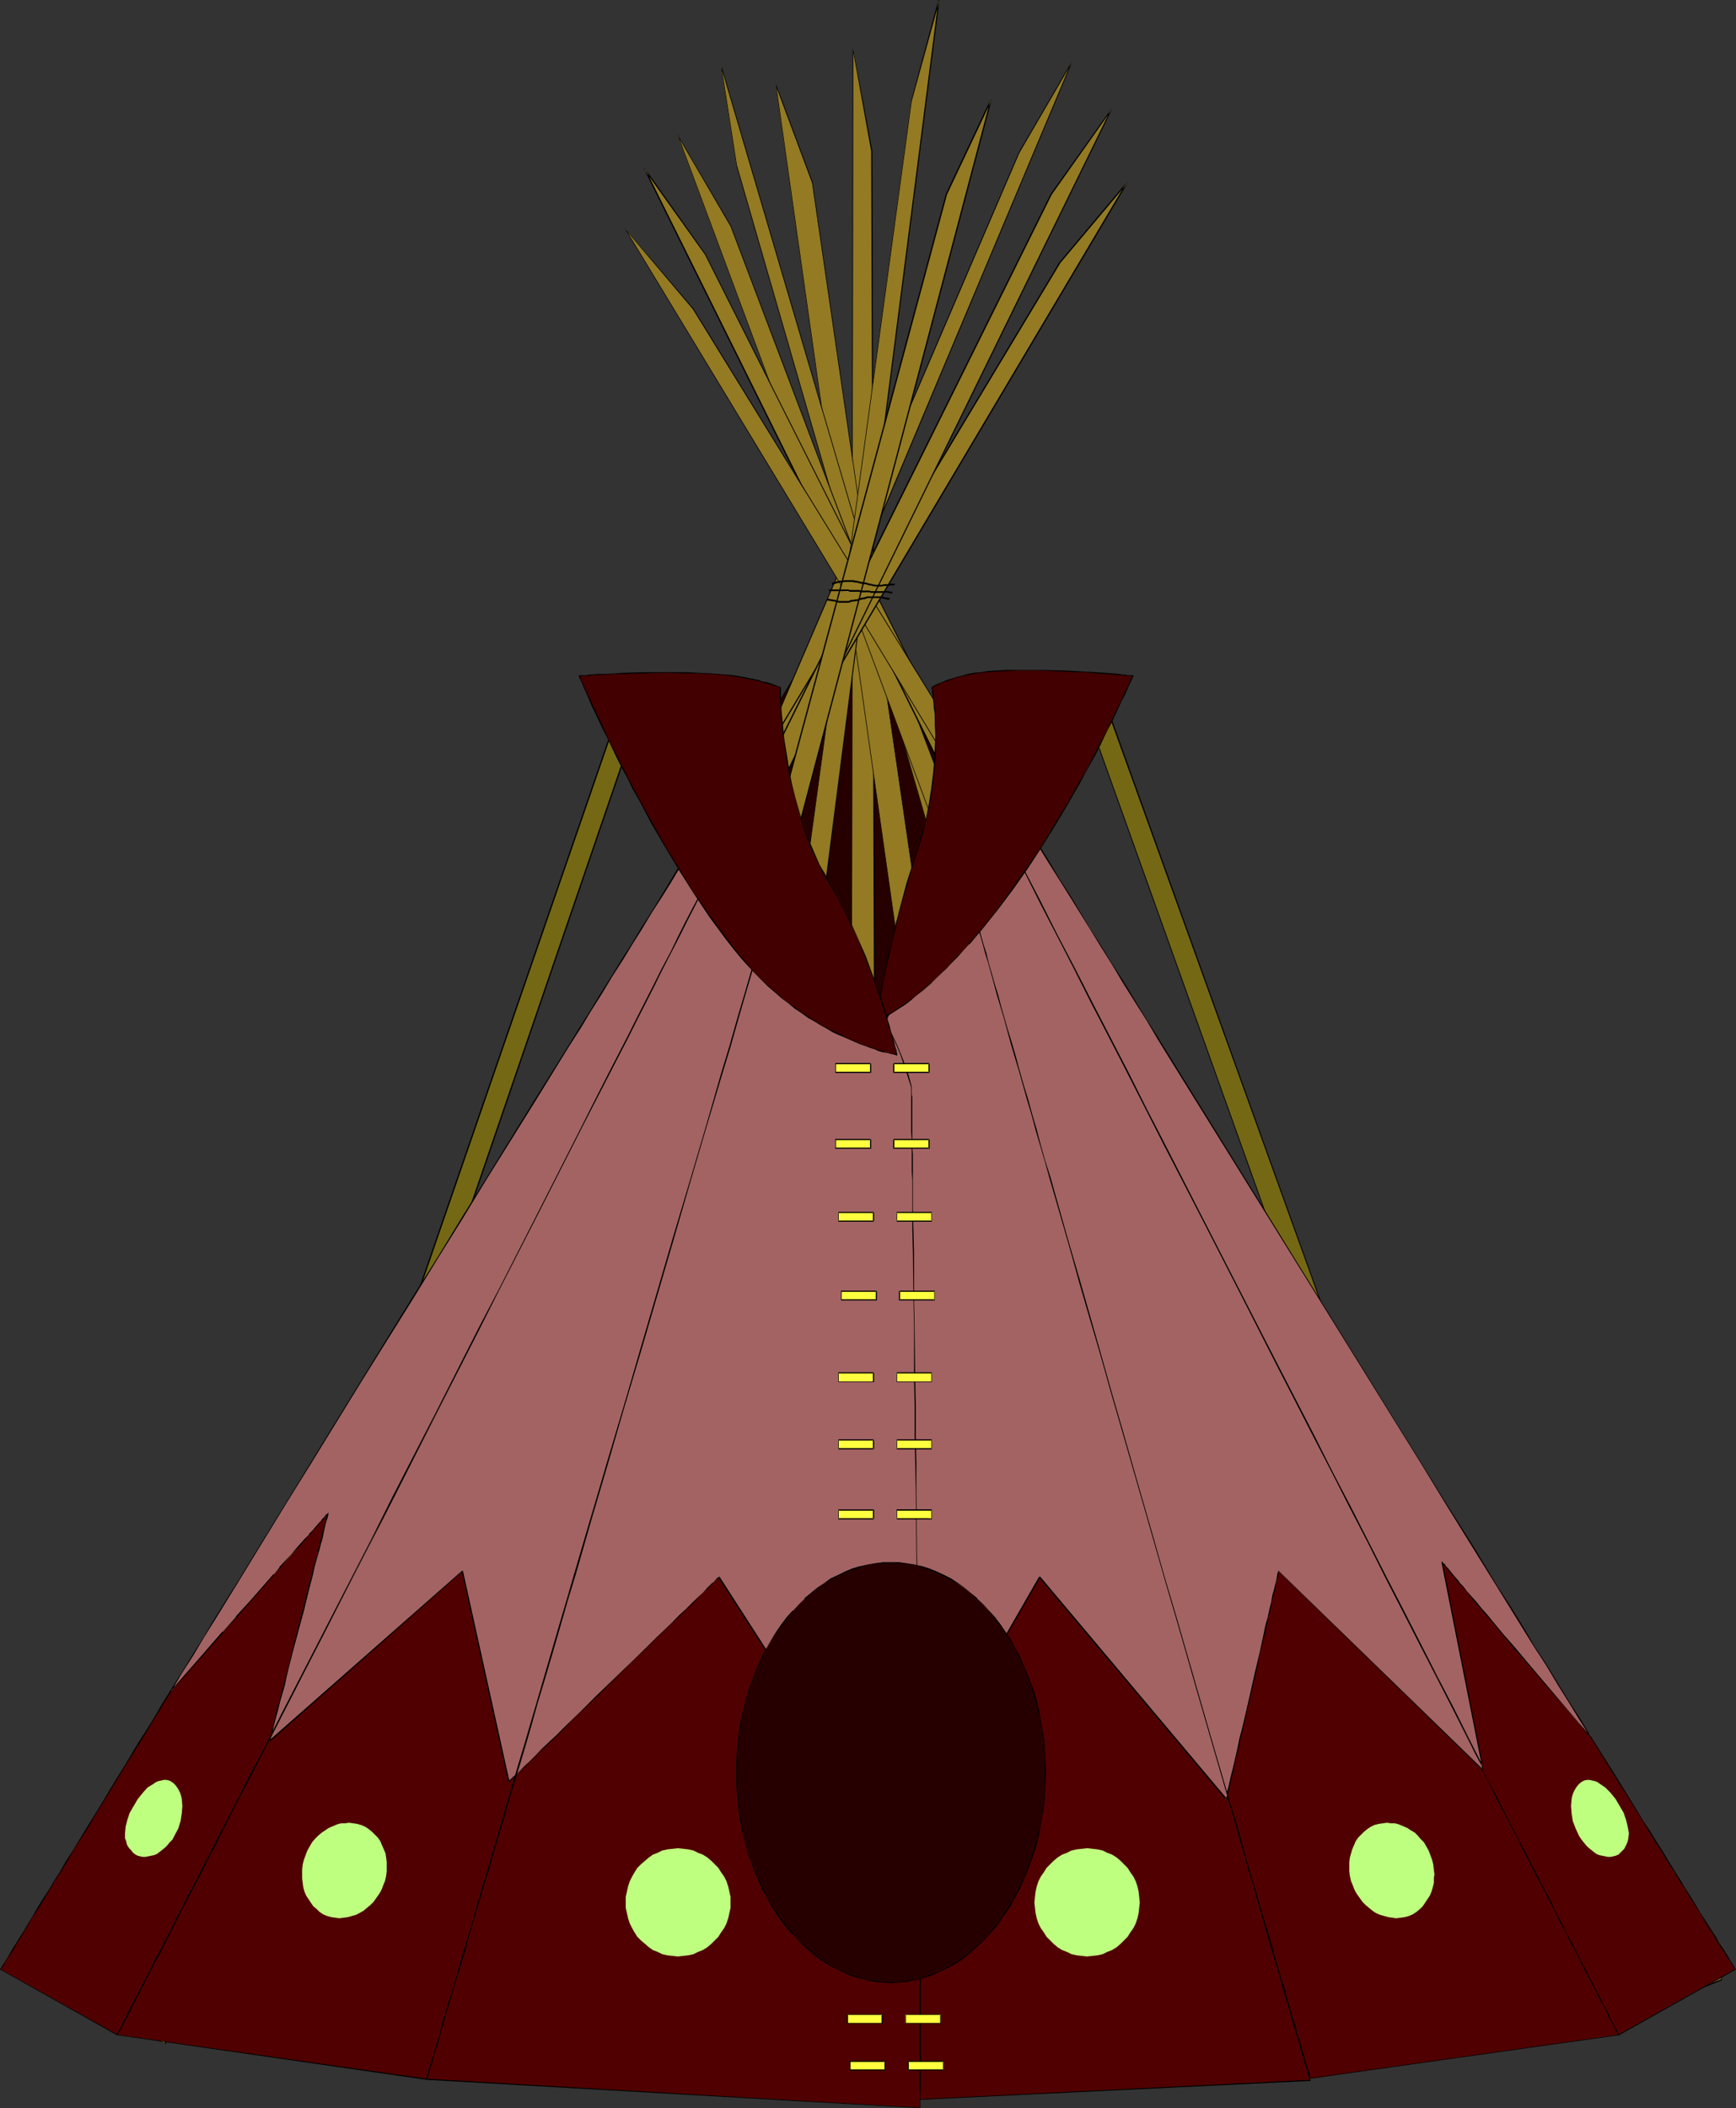 <?xml version="1.0" encoding="UTF-8" standalone="no"?>
<svg
   version="1.0"
   width="128.216mm"
   height="155.668mm"
   id="svg106"
   sodipodi:docname="Teepee 14.wmf"
   xmlns:inkscape="http://www.inkscape.org/namespaces/inkscape"
   xmlns:sodipodi="http://sodipodi.sourceforge.net/DTD/sodipodi-0.dtd"
   xmlns="http://www.w3.org/2000/svg"
   xmlns:svg="http://www.w3.org/2000/svg">
  <rect width="100%" height="100%" fill="#333333" stroke="none"/>
  <sodipodi:namedview
     id="namedview106"
     pagecolor="#ffffff"
     bordercolor="#000000"
     borderopacity="0.25"
     inkscape:showpageshadow="2"
     inkscape:pageopacity="0.0"
     inkscape:pagecheckerboard="0"
     inkscape:deskcolor="#d1d1d1"
     inkscape:document-units="mm" />
  <defs
     id="defs1">
    <pattern
       id="WMFhbasepattern"
       patternUnits="userSpaceOnUse"
       width="6"
       height="6"
       x="0"
       y="0" />
  </defs>
  <path
     style="fill:#260000;fill-opacity:1;fill-rule:evenodd;stroke:none"
     d="M 5.332,546.016 H 474.091 L 244.64,172.256 233.329,169.832 Z"
     id="path1" />
  <path
     style="fill:#000000;fill-opacity:1;fill-rule:evenodd;stroke:none"
     d="m 5.332,545.855 v 0.162 0 0.162 H 474.253 v -0.162 0 -0.162 l -229.451,-373.599 h -0.162 v -0.162 0 l -11.311,-2.424 h -0.162 v 0.162 0 L 5.332,545.855 5.494,546.016 233.329,169.994 v 0 l 11.311,2.424 h -0.162 l 229.613,373.599 V 545.855 H 5.332 l 0.162,0.162 z"
     id="path2" />
  <path
     style="fill:#937a23;fill-opacity:1;fill-rule:evenodd;stroke:none"
     d="M 94.851,503.68 87.579,500.932 284.552,42.66 299.094,17.452 Z"
     id="path3" />
  <path
     style="fill:#000000;fill-opacity:1;fill-rule:evenodd;stroke:none"
     d="m 94.689,503.518 h 0.323 l -7.433,-2.747 0.162,0.162 L 284.552,42.66 299.256,17.452 299.094,17.29 94.689,503.518 l 0.323,0.162 L 299.256,17.452 v 0 -0.162 0 0 h -0.162 v 0 0 0 L 284.39,42.498 87.418,500.932 v 0 0 0.162 l 7.433,2.747 v 0 h 0.162 v -0.162 z"
     id="path4" />
  <path
     style="fill:#937a23;fill-opacity:1;fill-rule:evenodd;stroke:none"
     d="m 237.369,581.405 h 7.756 L 243.347,42.175 238.177,13.574 Z"
     id="path5" />
  <path
     style="fill:#000000;fill-opacity:1;fill-rule:evenodd;stroke:none"
     d="m 237.207,581.405 v 0 0 0.162 h 7.918 v -0.162 h 0.162 v 0 L 243.509,42.175 238.177,13.574 v -0.162 0 h -0.162 v 0 0.162 L 237.207,581.405 h 0.162 l 0.808,-567.831 h -0.162 l 5.171,28.602 1.777,539.23 0.162,-0.162 h -7.756 v 0.162 z"
     id="path6" />
  <path
     style="fill:#937a23;fill-opacity:1;fill-rule:evenodd;stroke:none"
     d="m 283.744,497.054 7.595,-1.293 L 226.704,51.063 216.524,23.754 Z"
     id="path7" />
  <path
     style="fill:#000000;fill-opacity:1;fill-rule:evenodd;stroke:none"
     d="m 283.582,497.054 v 0.162 0 h 0.162 l 7.595,-1.293 h 0.162 v -0.162 0 L 226.866,51.063 V 50.901 L 216.686,23.592 v 0 h -0.162 v 0 0.162 l 67.058,473.3 h 0.162 L 216.686,23.754 h -0.162 l 10.18,27.309 v 0 l 64.634,444.699 v -0.162 l -7.595,1.293 v 0.162 z"
     id="path8" />
  <path
     style="fill:#937a23;fill-opacity:1;fill-rule:evenodd;stroke:none"
     d="M 365.021,575.264 357.911,573.325 205.536,46.053 201.174,18.098 Z"
     id="path9" />
  <path
     style="fill:#000000;fill-opacity:1;fill-rule:evenodd;stroke:none"
     d="m 365.021,575.264 0.162,-0.162 -7.11,-1.939 v 0 L 205.698,46.053 v 0 l -4.363,-27.955 -0.162,0.162 163.847,557.005 h 0.162 L 201.335,18.098 v 0 h -0.162 v 0 0 0 l 4.363,27.955 v 0.162 l 152.375,527.11 v 0 0 l 7.11,2.101 v 0 h 0.162 v -0.162 0 0 0 z"
     id="path10" />
  <path
     style="fill:#937a23;fill-opacity:1;fill-rule:evenodd;stroke:none"
     d="m 365.991,512.729 7.271,-2.585 L 204.082,63.182 189.216,37.974 Z"
     id="path11" />
  <path
     style="fill:#000000;fill-opacity:1;fill-rule:evenodd;stroke:none"
     d="m 365.829,512.89 v 0 h 0.162 l 7.271,-2.585 0.162,-0.162 v 0 L 204.082,63.021 189.378,37.974 v 0 -0.162 h -0.162 v 0.162 0 0 L 365.829,512.89 365.991,512.729 189.378,37.974 h -0.162 l 14.704,25.208 169.18,446.961 0.162,-0.162 -7.433,2.747 h 0.162 z"
     id="path12" />
  <path
     style="fill:#937a23;fill-opacity:1;fill-rule:evenodd;stroke:none"
     d="M 437.734,567.185 444.844,563.953 196.811,70.939 180.006,47.185 Z"
     id="path13" />
  <path
     style="fill:#000000;fill-opacity:1;fill-rule:evenodd;stroke:none"
     d="m 437.573,567.185 0.162,0.162 h 0.162 l 6.948,-3.393 h 0.162 v -0.162 L 196.972,70.939 180.168,47.185 180.006,47.023 v 0 l -0.162,0.162 v 0.162 l 257.728,519.839 0.323,-0.162 -257.728,-519.839 -0.323,0.162 16.966,23.754 247.872,492.853 0.162,-0.162 -7.11,3.232 h 0.162 z"
     id="path14" />
  <path
     style="fill:#937a23;fill-opacity:1;fill-rule:evenodd;stroke:none"
     d="m 472.475,555.712 8.079,-3.232 L 193.418,86.29 174.674,63.99 Z"
     id="path15" />
  <path
     style="fill:#000000;fill-opacity:1;fill-rule:evenodd;stroke:none"
     d="m 472.314,555.712 h 0.162 v 0.162 h 0.162 l 8.079,-3.232 v -0.162 0 L 193.579,86.128 174.674,63.99 v -0.162 h -0.162 v 0.162 0 l 297.802,491.722 0.323,-0.162 L 174.674,63.99 h -0.162 l 18.905,22.3 287.137,466.19 v -0.162 l -8.079,3.232 h 0.162 z"
     id="path16" />
  <path
     style="fill:#937a23;fill-opacity:1;fill-rule:evenodd;stroke:none"
     d="m 198.75,494.469 -7.756,-0.646 63.341,-465.544 7.756,-28.117 z"
     id="path17" />
  <path
     style="fill:#000000;fill-opacity:1;fill-rule:evenodd;stroke:none"
     d="m 198.588,494.469 h 0.162 l -7.756,-0.646 v 0 L 254.497,28.278 v 0 l 7.756,-28.117 h -0.323 L 198.588,494.469 h 0.162 L 262.253,0.162 V 0 h -0.162 v 0 0 0 0 h -0.162 l -7.595,28.117 v 0.162 L 190.832,493.822 v 0.162 0 h 0.162 l 7.756,0.646 v 0 0 -0.162 z"
     id="path18" />
  <path
     style="fill:#937a23;fill-opacity:1;fill-rule:evenodd;stroke:none"
     d="M 15.674,554.419 8.887,550.541 295.863,73.201 314.606,51.063 Z"
     id="path19" />
  <path
     style="fill:#000000;fill-opacity:1;fill-rule:evenodd;stroke:none"
     d="m 15.512,554.419 h 0.162 l -6.625,-3.878 v 0.162 L 296.024,73.362 314.768,51.063 314.445,50.901 15.512,554.419 15.835,554.581 314.768,51.063 v 0 -0.162 h -0.162 v 0 0 h -0.162 L 295.701,73.201 8.887,550.541 v 0 0.162 0 0 l 6.787,3.878 v 0 0 0 h 0.162 z"
     id="path20" />
  <path
     style="fill:#937a23;fill-opacity:1;fill-rule:evenodd;stroke:none"
     d="M 46.052,570.417 38.942,567.023 293.439,54.295 310.244,30.541 Z"
     id="path21" />
  <path
     style="fill:#000000;fill-opacity:1;fill-rule:evenodd;stroke:none"
     d="m 45.89,570.255 h 0.162 l -6.948,-3.232 v 0.162 L 293.6,54.295 310.405,30.541 h -0.323 L 45.89,570.255 46.213,570.417 310.405,30.541 v 0 0 l -0.162,-0.162 v 0 0 L 310.082,30.541 293.277,54.133 38.78,567.023 v 0 0.162 h 0.162 l 7.11,3.232 v 0 0 h 0.162 z"
     id="path22" />
  <path
     style="fill:#937a23;fill-opacity:1;fill-rule:evenodd;stroke:none"
     d="m 130.722,580.112 -7.595,-1.939 141.064,-523.878 12.442,-26.339 z"
     id="path23" />
  <path
     style="fill:#000000;fill-opacity:1;fill-rule:evenodd;stroke:none"
     d="m 130.561,580.112 0.162,-0.162 -7.595,-1.939 0.162,0.162 141.064,-523.878 12.442,-26.339 -0.323,-0.162 -145.911,552.318 h 0.323 L 276.795,27.955 v 0 -0.162 h -0.162 v 0 h -0.162 v 0 L 264.03,54.133 122.966,578.011 v 0.162 0 h 0.162 v 0 l 7.595,2.101 v 0 0 -0.162 h 0.162 z"
     id="path24" />
  <path
     style="fill:#746814;fill-opacity:1;fill-rule:evenodd;stroke:none"
     d="M 308.143,195.04 413.82,488.975 406.71,488.005 304.911,203.282 Z"
     id="path25" />
  <path
     style="fill:#000000;fill-opacity:1;fill-rule:evenodd;stroke:none"
     d="m 308.305,195.202 h -0.323 l 105.838,293.773 v -0.162 l -7.11,-0.808 h 0.162 L 304.911,203.12 v 0.162 l 3.393,-8.08 -0.323,-0.162 -3.232,8.08 v 0.162 0 l 101.96,284.885 v 0 0 l 7.11,0.97 h 0.162 v -0.162 0 0 L 308.305,195.04 h -0.162 v 0 0 h -0.162 z"
     id="path26" />
  <path
     style="fill:#746814;fill-opacity:1;fill-rule:evenodd;stroke:none"
     d="M 173.866,195.04 66.573,506.103 73.683,505.295 177.097,203.282 Z"
     id="path27" />
  <path
     style="fill:#000000;fill-opacity:1;fill-rule:evenodd;stroke:none"
     d="m 174.027,195.04 h -0.162 -0.162 v 0 L 66.412,506.103 v 0.162 h 0.162 v 0 l 7.11,-0.97 h 0.162 v 0 L 177.259,203.282 v -0.162 l -3.232,-8.08 -0.323,0.162 3.232,8.08 v -0.162 L 73.521,505.134 h 0.162 l -7.11,0.808 0.162,0.323 107.293,-311.063 h -0.323 z"
     id="path28" />
  <path
     style="fill:#500000;fill-opacity:1;fill-rule:evenodd;stroke:none"
     d="m 75.622,484.612 -2.424,4.525 -2.262,4.363 -2.262,4.363 -2.101,4.363 -2.262,4.201 -1.939,4.04 -2.101,3.878 -1.939,3.878 -1.939,3.717 -1.939,3.717 -1.777,3.393 -1.616,3.393 -1.777,3.232 -1.616,3.07 -1.454,2.909 -1.454,2.909 -1.454,2.747 -1.293,2.424 -1.293,2.424 -1.131,2.262 -0.97,2.101 -0.97,1.939 -0.97,1.778 -0.808,1.454 -0.646,1.454 -0.646,1.293 -0.646,0.97 -0.485,0.97 -0.162,0.646 -0.323,0.485 -0.162,0.323 v 0 l 86.287,12.443 v -0.162 l 0.162,-0.323 0.162,-0.485 0.162,-0.646 0.323,-0.97 0.323,-0.97 0.323,-1.293 0.485,-1.454 0.485,-1.616 0.485,-1.778 0.485,-1.939 0.646,-2.101 0.646,-2.262 0.808,-2.424 0.646,-2.585 0.808,-2.747 0.97,-2.909 0.808,-3.07 0.97,-3.07 0.97,-3.393 0.97,-3.393 0.97,-3.555 1.131,-3.717 1.131,-3.717 1.131,-4.04 1.131,-4.04 1.293,-4.04 1.131,-4.363 1.293,-4.363 1.454,-4.363 1.293,-4.525 1.293,-4.686 -0.808,0.808 -0.485,0.485 -0.485,0.323 -0.162,0.162 -12.927,-58.496 -53.808,47.185 v 0 l 0.162,-0.323 v -0.323 z"
     id="path29" />
  <path
     style="fill:#000000;fill-opacity:1;fill-rule:evenodd;stroke:none"
     d="m 75.783,484.612 v 0 H 75.622 v -0.162 h -0.162 v 0.162 0 l -2.424,4.525 -2.101,4.363 -2.262,4.363 -2.262,4.201 -4.201,8.241 -2.101,4.04 -1.939,3.878 -1.939,3.717 -1.777,3.555 -1.939,3.555 -1.616,3.393 -1.777,3.232 -3.07,5.979 -1.454,2.909 -1.454,2.585 -1.131,2.585 -1.293,2.424 -1.131,2.262 -1.131,1.939 -0.97,1.939 -0.808,1.778 -0.97,1.616 -0.646,1.454 -1.131,2.262 -0.485,0.808 -0.323,0.646 -0.323,0.485 -0.162,0.323 v 0.162 0.162 0 0 h 0.162 l 86.287,12.443 h 0.162 v -0.162 -0.162 0 l 0.162,-0.162 v -0.162 l 0.162,-0.485 v 0.162 l 0.162,-0.808 0.323,-0.808 0.162,-1.131 0.485,-1.131 0.323,-1.454 0.485,-1.778 0.646,-1.616 0.485,-1.939 0.646,-2.262 0.646,-2.262 0.646,-2.424 0.808,-2.585 0.808,-2.747 0.808,-2.909 0.97,-2.909 0.808,-3.232 0.97,-3.232 1.131,-3.555 0.97,-3.555 1.131,-3.717 1.131,-3.717 1.131,-3.878 1.131,-4.04 1.293,-4.201 1.131,-4.201 1.293,-4.363 1.293,-4.525 1.454,-4.525 1.293,-4.525 v -0.162 0 0 h -0.162 v 0 l -0.808,0.646 -0.646,0.646 v -0.162 l -0.323,0.485 v 0 l -0.162,0.162 h 0.162 L 129.268,438.558 v -0.162 h -0.162 v 0 h -0.162 l -53.646,47.185 0.162,0.162 v 0 -0.323 l 0.162,-0.323 0.162,-0.485 h -0.323 l -0.162,0.485 v 0.323 0.323 0 0 0.162 0 h 0.162 L 129.107,438.558 h -0.162 l 12.927,58.496 v 0.162 h 0.162 v 0 0 h 0.162 v 0 -0.162 0 l 0.485,-0.323 v 0 l 0.646,-0.646 0.808,-0.646 -0.323,-0.162 -1.293,4.525 -1.293,4.686 -1.293,4.363 -1.293,4.363 -1.293,4.201 -1.131,4.201 -1.293,4.04 -1.131,3.878 -1.131,3.878 -0.97,3.717 -1.131,3.555 -0.97,3.393 -0.97,3.232 -0.97,3.232 -0.808,3.07 -0.808,2.747 -0.97,2.747 -0.646,2.585 -0.808,2.424 -0.646,2.424 -0.485,2.101 -0.646,1.939 -0.485,1.778 -0.485,1.616 -0.485,1.454 -0.323,1.131 -0.323,1.131 -0.162,0.97 -0.323,0.646 v 0 l -0.162,0.485 v 0 0.323 0 0.162 -0.162 L 32.802,567.831 v 0.162 l 0.162,-0.162 v -0.323 l 0.323,-0.485 0.323,-0.646 0.485,-0.808 1.131,-2.424 0.808,-1.293 0.808,-1.616 0.808,-1.778 1.131,-1.939 0.97,-2.101 1.131,-2.262 1.293,-2.262 1.293,-2.585 1.454,-2.585 1.454,-2.909 3.07,-6.14 1.616,-3.232 1.777,-3.393 1.777,-3.393 1.939,-3.555 1.777,-3.717 2.101,-3.878 1.939,-4.04 4.201,-8.241 2.262,-4.201 2.262,-4.363 2.262,-4.525 2.424,-4.525 h -0.323 z"
     id="path30" />
  <path
     style="fill:#500000;fill-opacity:1;fill-rule:evenodd;stroke:none"
     d="m 47.668,472.008 -2.585,4.201 -2.585,4.04 -2.424,4.04 -2.424,4.04 -2.424,3.878 -2.262,3.717 -2.262,3.717 -2.101,3.555 -2.101,3.555 -2.101,3.232 -2.101,3.232 -1.939,3.232 -1.777,3.07 -1.777,2.747 -1.616,2.909 -1.616,2.585 -1.616,2.585 -1.454,2.262 -1.293,2.262 -1.293,2.101 -1.131,1.939 -1.131,1.778 -1.131,1.616 -0.808,1.616 -0.808,1.293 -0.808,1.131 -0.485,0.97 -0.485,0.808 -0.485,0.646 -0.162,0.485 -0.323,0.323 v 0 l 32.64,18.26 v 0 l 0.162,-0.323 0.323,-0.485 0.323,-0.646 0.323,-0.97 0.646,-1.131 0.646,-1.131 0.646,-1.454 0.808,-1.616 0.97,-1.778 0.97,-1.939 1.131,-2.101 1.131,-2.262 1.293,-2.424 1.293,-2.585 1.454,-2.747 1.454,-2.747 1.454,-3.07 1.616,-3.07 1.777,-3.393 1.616,-3.393 1.777,-3.393 1.939,-3.555 1.939,-3.878 1.939,-3.878 2.101,-3.878 2.101,-4.04 2.101,-4.201 2.101,-4.363 2.262,-4.201 2.262,-4.525 2.424,-4.525 0.162,-0.97 0.323,-1.293 0.485,-1.454 0.323,-1.778 0.485,-1.778 0.646,-2.101 0.485,-2.101 0.646,-2.262 0.646,-2.424 0.485,-2.585 1.454,-5.171 2.747,-10.665 1.293,-5.333 1.293,-5.009 0.646,-2.424 0.485,-2.101 0.646,-2.262 0.485,-1.939 0.485,-1.778 0.323,-1.616 0.323,-1.454 0.323,-1.131 0.323,-0.97 0.162,-0.646 0.162,-0.485 v -0.162 0 l -0.323,0.323 -0.323,0.485 -0.485,0.485 -0.646,0.646 -0.646,0.808 -0.97,0.97 -0.97,1.131 -0.97,1.293 -1.293,1.293 -1.131,1.293 -1.293,1.616 -1.454,1.616 -1.454,1.616 -1.616,1.778 -1.616,1.778 -3.393,3.878 -3.393,3.878 -3.716,4.201 -3.716,4.201 -7.433,8.403 -3.555,4.04 z"
     id="path31" />
  <path
     style="fill:#000000;fill-opacity:1;fill-rule:evenodd;stroke:none"
     d="m 47.668,471.846 h -0.162 l -2.585,4.201 -2.424,4.201 -2.585,4.04 -2.424,3.878 -2.262,3.878 -2.424,3.878 -2.262,3.717 -2.101,3.555 -2.101,3.393 -2.101,3.393 -1.939,3.232 -1.939,3.232 -1.939,2.909 -1.616,2.909 -1.777,2.747 -1.616,2.747 -1.616,2.424 -1.454,2.424 -1.293,2.262 -1.293,2.101 -1.131,1.939 -1.131,1.778 -0.97,1.616 -0.97,1.454 -0.808,1.454 -0.646,1.131 -0.646,0.97 -0.485,0.808 -0.485,0.646 -0.162,0.485 L 0.162,549.41 0,549.571 v 0.162 h 0.162 v 0 l 32.479,18.26 h 0.162 v 0 0 l 0.162,-0.162 v -0.323 l 0.323,-0.485 0.485,-0.646 0.323,-0.97 0.646,-0.97 0.646,-1.293 2.424,-4.848 0.97,-1.939 1.131,-2.101 1.131,-2.262 1.131,-2.424 1.454,-2.585 1.293,-2.585 1.454,-2.909 1.616,-3.07 1.616,-3.07 1.616,-3.232 1.777,-3.393 1.777,-3.555 1.939,-3.555 1.777,-3.717 2.101,-3.878 2.101,-4.04 1.939,-4.04 2.101,-4.04 2.262,-4.363 4.524,-8.726 2.262,-4.525 v -0.162 l 0.323,-0.97 v 0 l 0.323,-1.293 v 0 l 0.323,-1.454 0.485,-1.778 v 0 l 0.485,-1.778 0.485,-2.101 v 0 l 0.646,-2.101 v 0 l 0.646,-2.262 v 0 l 0.485,-2.424 0.646,-2.585 1.293,-5.171 v 0 l 2.909,-10.665 v 0 l 1.293,-5.333 1.293,-5.009 0.485,-2.424 v 0.162 l 0.646,-2.262 v 0 l 0.646,-2.262 0.485,-1.939 v 0.162 l 0.485,-1.778 v -0.162 l 0.323,-1.616 v 0 l 0.323,-1.293 v -0.162 l 0.323,-1.131 v 0 l 0.323,-0.97 0.162,-0.646 v 0 -0.485 0 l 0.162,-0.162 v 0 h -0.162 v -0.162 0 0.162 l -0.323,0.323 h -0.162 l -0.323,0.323 v 0 l -0.485,0.646 v 0 l -0.646,0.646 h 0.162 l -0.808,0.808 v 0 l -0.808,0.97 v 0 l -0.97,1.131 v 0 l -1.131,1.131 h 0.162 l -1.293,1.293 v 0 l -1.293,1.454 -1.293,1.454 v 0 l -1.293,1.616 -1.616,1.616 v 0 l -1.616,1.778 h 0.162 l -1.616,1.939 h -0.162 l -3.232,3.717 -3.555,4.04 -3.716,4.04 h 0.162 l -3.716,4.201 h -0.162 l -7.433,8.564 -3.555,4.04 v 0 l -3.393,3.878 v 0.162 l 3.555,-3.878 v 0 l 3.716,-4.201 7.433,-8.403 h -0.162 l 3.878,-4.201 v 0 l 3.555,-4.04 3.555,-4.04 3.393,-3.878 h -0.162 l 1.777,-1.778 v 0 l 1.454,-1.778 v 0 l 1.454,-1.616 1.454,-1.616 v 0 l 1.454,-1.454 1.131,-1.454 v 0 l 1.131,-1.293 h 0.162 l 0.97,-1.293 v 0 l 0.97,-0.97 v 0 l 0.808,-0.97 v 0 l 0.646,-0.808 h 0.162 l 0.646,-0.808 H 90.488 l 0.485,-0.485 h 0.162 l 0.323,-0.485 h -0.162 l 0.323,-0.323 h -0.162 v 0 0.162 l -0.162,0.485 v -0.162 l -0.162,0.808 -0.323,0.97 v 0 l -0.162,1.131 v 0 l -0.485,1.454 v 0 l -0.323,1.616 v 0 l -0.485,1.778 v 0 l -0.485,1.939 -0.485,2.262 v -0.162 l -0.646,2.262 v 0 l -0.646,2.424 -1.293,5.009 -1.293,5.333 v -0.162 l -2.747,10.827 v 0 l -1.293,5.171 -0.646,2.585 -0.646,2.424 v -0.162 l -0.646,2.424 v 0 l -0.485,2.101 v 0 l -0.646,1.939 -0.485,1.939 v 0 l -0.323,1.778 -0.323,1.454 v 0 l -0.485,1.293 v 0 l -0.162,0.97 v 0 l -2.262,4.525 -4.686,8.726 -2.101,4.363 -2.101,4.04 -2.101,4.04 -2.101,4.04 -1.939,3.878 -1.939,3.717 -1.777,3.555 -1.939,3.555 -1.616,3.393 -1.777,3.232 -1.454,3.07 -1.616,3.07 -1.454,2.909 -1.454,2.585 -1.293,2.747 -1.293,2.424 -1.131,2.101 -0.97,2.101 -1.131,1.939 -2.424,4.848 -0.646,1.293 -0.485,1.131 -0.485,0.808 -0.323,0.646 -0.323,0.485 -0.162,0.323 v 0.162 h 0.162 l -32.64,-18.26 0.162,0.162 v -0.162 l 0.162,-0.323 0.323,-0.485 0.323,-0.485 0.485,-0.97 0.646,-0.97 0.808,-1.131 0.808,-1.293 0.808,-1.454 1.131,-1.778 0.97,-1.616 1.131,-1.939 1.293,-2.262 1.454,-2.101 1.454,-2.424 1.454,-2.424 1.616,-2.747 1.777,-2.747 1.777,-2.909 1.777,-3.07 1.939,-3.07 2.101,-3.232 1.939,-3.393 2.101,-3.393 2.262,-3.717 2.262,-3.717 2.262,-3.717 2.424,-3.878 2.424,-3.878 2.424,-4.04 2.585,-4.201 2.585,-4.201 h -0.162 z"
     id="path32" />
  <path
     style="fill:#500000;fill-opacity:1;fill-rule:evenodd;stroke:none"
     d="m 413.82,492.853 2.101,4.04 1.939,4.04 2.101,4.04 1.939,3.878 1.939,3.717 1.939,3.555 1.777,3.717 1.777,3.393 1.777,3.393 1.616,3.232 1.616,3.232 1.454,3.07 1.454,2.909 1.454,2.747 1.293,2.585 1.454,2.585 1.131,2.424 1.131,2.262 1.131,2.262 0.97,1.939 0.97,1.778 0.97,1.778 0.808,1.454 0.646,1.454 0.646,1.293 0.646,1.131 0.485,0.97 0.323,0.808 0.323,0.485 0.162,0.485 0.162,0.323 v 0 l -86.287,12.281 v -0.162 -0.323 l -0.162,-0.485 -0.162,-0.485 -0.323,-0.97 -0.323,-0.97 -0.162,-1.131 -0.485,-1.293 -0.485,-1.454 -0.485,-1.616 -0.485,-1.939 -0.485,-1.939 -0.646,-2.101 -0.646,-2.262 -0.808,-2.424 -0.646,-2.585 -0.808,-2.585 -0.808,-2.909 -0.97,-2.909 -0.808,-3.07 -0.97,-3.232 -0.97,-3.232 -0.97,-3.393 -1.131,-3.717 -1.131,-3.555 -0.97,-3.717 -1.131,-3.878 -1.293,-4.04 -1.131,-4.04 -1.131,-4.201 -1.293,-4.201 -1.293,-4.363 0.162,-0.97 0.323,-1.131 0.323,-1.454 0.323,-1.454 0.485,-1.939 0.323,-1.939 0.485,-2.101 0.646,-2.262 0.485,-2.424 0.646,-2.424 1.131,-5.333 2.585,-10.827 1.293,-5.494 1.131,-5.171 0.485,-2.424 0.646,-2.262 0.485,-2.262 0.485,-1.939 0.323,-1.939 0.485,-1.616 0.323,-1.454 0.323,-1.293 0.162,-0.97 0.162,-0.808 0.162,-0.323 v -0.162 l 56.878,55.264 v 0 -0.162 -0.323 z"
     id="path33" />
  <path
     style="fill:#000000;fill-opacity:1;fill-rule:evenodd;stroke:none"
     d="m 413.82,492.853 h -0.162 l 2.101,4.04 4.04,8.08 1.939,3.878 3.878,7.433 1.777,3.555 1.777,3.555 1.777,3.232 1.616,3.393 1.616,3.07 2.909,5.979 1.454,2.747 1.454,2.747 1.293,2.585 1.131,2.424 1.293,2.101 0.97,2.262 1.131,1.939 0.97,1.939 0.808,1.616 0.808,1.616 0.646,1.454 0.646,1.131 0.646,1.293 0.485,0.808 0.323,0.808 0.323,0.646 0.323,0.323 v 0.323 h 0.162 v 0.162 -0.162 l -86.287,12.119 0.162,0.162 v -0.162 l -0.162,-0.323 v 0 -0.485 0 l -0.162,-0.646 -0.323,-0.808 -0.323,-0.97 v 0 l -0.323,-1.131 v 0 l -0.323,-1.293 -0.485,-1.616 -0.485,-1.616 -0.485,-1.778 -0.646,-1.939 -0.485,-2.101 -0.808,-2.262 -0.646,-2.424 -0.808,-2.585 -0.646,-2.747 -0.97,-2.747 -0.808,-2.909 -0.97,-3.07 -0.808,-3.232 -0.97,-3.393 -1.131,-3.393 -0.97,-3.555 -1.131,-3.555 -1.131,-3.878 -1.131,-3.878 -1.131,-4.04 -1.131,-4.04 -1.131,-4.04 -1.293,-4.201 -1.293,-4.363 v 0 l 0.162,-0.97 v 0.162 l 0.323,-1.293 v 0 l 0.323,-1.454 0.323,-1.454 0.485,-1.939 0.323,-1.939 0.485,-2.101 0.646,-2.262 0.485,-2.424 0.646,-2.424 1.131,-5.333 2.585,-10.827 1.131,-5.494 1.293,-5.171 0.485,-2.424 0.485,-2.262 0.646,-2.262 0.323,-1.939 0.485,-1.939 0.485,-1.616 0.162,-1.454 0.323,-1.293 0.323,-0.97 0.162,-0.808 v -0.323 0 l 0.162,-0.162 h -0.162 l 56.878,55.426 v 0 h 0.162 v 0 0 -0.162 -0.323 0.162 -0.323 l -0.162,-0.485 h -0.162 v 0.485 0.323 0 l 0.162,0.162 v 0 0 h 0.162 L 356.942,438.397 v 0 0 0 0 h -0.162 v 0.162 0.162 l -0.162,0.323 -0.162,0.808 -0.162,0.97 -0.323,1.293 -0.323,1.454 -0.485,1.616 -0.323,1.939 -0.485,1.939 -0.485,2.262 -0.646,2.262 -0.485,2.424 -1.131,5.171 -1.293,5.494 -2.424,10.827 -1.293,5.333 -0.646,2.424 -0.485,2.424 -0.485,2.262 -0.485,2.101 -0.485,1.939 -0.485,1.939 -0.323,1.454 -0.323,1.454 v 0 l -0.323,1.131 v 0 l -0.162,0.97 v 0 l 1.293,4.363 1.293,4.363 1.293,4.04 1.131,4.04 1.131,4.04 1.131,3.878 1.131,3.717 0.97,3.717 1.131,3.555 0.97,3.393 0.97,3.393 0.97,3.232 0.808,2.909 0.97,3.07 0.808,2.747 0.808,2.747 0.646,2.585 0.808,2.262 0.646,2.424 0.646,1.939 0.485,2.101 0.646,1.778 0.485,1.616 0.323,1.454 0.485,1.293 v 0 l 0.323,1.131 v 0.162 l 0.323,0.97 0.162,0.808 0.162,0.646 v -0.162 l 0.162,0.485 v 0.162 l 0.162,0.162 v 0 0.162 0 0 0 l 86.287,-12.119 h 0.162 v 0 0 -0.162 0 0 h -0.162 0.162 l -0.162,-0.323 -0.162,-0.485 -0.323,-0.646 -0.485,-0.808 -0.485,-0.808 -0.485,-1.131 -0.646,-1.293 -0.808,-1.454 -0.808,-1.454 -0.808,-1.778 -0.97,-1.778 -0.97,-2.101 -1.131,-2.101 -1.131,-2.262 -1.293,-2.424 -1.293,-2.585 -1.293,-2.747 -1.454,-2.747 -2.909,-5.979 -1.777,-3.07 -1.616,-3.232 -1.777,-3.393 -1.616,-3.555 -1.939,-3.555 -3.716,-7.433 -1.939,-3.878 -4.201,-7.918 -2.101,-4.201 v 0 0 h -0.162 v 0 0.162 z"
     id="path34" />
  <path
     style="fill:#500000;fill-opacity:1;fill-rule:evenodd;stroke:none"
     d="m 444.198,484.773 2.101,3.717 4.363,6.787 2.101,3.393 4.04,6.464 1.777,3.07 1.939,2.909 1.777,2.909 1.777,2.909 1.616,2.585 1.616,2.747 1.616,2.424 1.454,2.424 1.454,2.262 1.454,2.262 1.293,2.101 1.131,1.939 1.131,1.939 1.131,1.616 0.97,1.616 0.97,1.454 0.808,1.454 0.808,1.131 0.646,1.131 0.485,0.97 0.646,0.808 0.323,0.646 0.323,0.485 0.323,0.323 v 0.323 h 0.162 l -32.64,18.26 v 0 l -0.162,-0.323 -0.162,-0.485 -0.323,-0.485 -0.323,-0.808 -0.646,-0.97 -0.485,-1.131 -0.646,-1.293 -0.808,-1.293 -0.646,-1.616 -0.97,-1.616 -0.97,-1.939 -0.97,-1.939 -1.131,-2.101 -1.131,-2.262 -1.131,-2.424 -1.454,-2.424 -1.293,-2.747 -1.454,-2.747 -1.454,-2.909 -1.454,-2.909 -1.616,-3.07 -1.777,-3.232 -1.616,-3.393 -1.777,-3.393 -1.777,-3.555 -1.777,-3.555 -1.939,-3.717 -1.939,-3.717 -2.101,-3.878 -2.101,-4.04 -1.939,-4.04 v 0 0 l -11.311,-58.011 0.162,0.162 0.162,0.162 0.323,0.485 0.485,0.485 0.485,0.646 0.646,0.808 0.808,0.97 0.808,0.97 0.97,1.131 1.131,1.293 0.97,1.293 1.293,1.454 1.293,1.454 1.293,1.616 1.454,1.778 1.454,1.616 3.07,3.717 3.393,3.878 3.555,4.201 3.393,4.04 7.271,8.564 3.555,4.201 z"
     id="path35" />
  <path
     style="fill:#000000;fill-opacity:1;fill-rule:evenodd;stroke:none"
     d="m 444.036,484.935 2.262,3.555 4.201,6.948 2.101,3.232 4.04,6.464 1.939,3.07 1.777,3.07 1.777,2.909 1.777,2.747 1.616,2.747 1.777,2.585 1.454,2.585 1.616,2.262 1.293,2.424 1.454,2.101 1.293,2.101 1.131,1.939 1.131,1.939 1.131,1.616 0.97,1.616 0.97,1.616 0.808,1.293 0.808,1.131 0.646,1.131 0.646,0.97 0.485,0.808 0.485,0.646 0.162,0.646 0.323,0.323 0.162,0.162 v 0 0.162 -0.162 l -32.479,18.26 h 0.162 -0.162 0.162 l -0.162,-0.323 -0.323,-0.485 -0.162,-0.646 -0.485,-0.808 -0.485,-0.808 -0.646,-1.131 -0.485,-1.293 -0.808,-1.454 -0.808,-1.454 -0.808,-1.778 -0.97,-1.778 -0.97,-1.939 -2.262,-4.363 -1.293,-2.424 -1.293,-2.585 -1.293,-2.585 -1.454,-2.747 -1.454,-2.909 -1.616,-2.909 -1.454,-3.232 -1.777,-3.232 -1.616,-3.232 -1.777,-3.393 -1.777,-3.555 -1.939,-3.555 -1.939,-3.717 -1.939,-3.878 -1.939,-3.878 -2.101,-3.878 -2.101,-4.04 v 0.162 0 -0.162 0 h 0.162 l -11.311,-58.011 -0.162,0.162 v 0 0 l 0.162,0.323 v 0 l 0.485,0.323 h -0.162 l 0.485,0.485 0.485,0.646 0.646,0.808 0.808,0.97 0.808,0.97 0.97,1.293 v 0 l 1.131,1.131 v 0 l 1.131,1.293 1.131,1.454 1.293,1.616 1.454,1.616 1.293,1.616 1.616,1.778 3.07,3.717 3.232,3.878 3.555,4.04 3.555,4.201 7.271,8.403 3.555,4.201 3.555,4.201 0.162,-0.162 -3.555,-4.04 -3.555,-4.201 -7.271,-8.564 -3.555,-4.201 -3.393,-4.04 -3.393,-3.878 -3.07,-3.717 -1.454,-1.778 -1.454,-1.616 -1.293,-1.616 -1.293,-1.454 -1.293,-1.454 -1.131,-1.454 v 0 l -1.131,-1.131 h 0.162 l -0.97,-1.131 -0.97,-1.131 -0.646,-0.808 -0.646,-0.808 -0.646,-0.646 -0.323,-0.646 h -0.162 l -0.323,-0.323 v 0 l -0.162,-0.323 v 0 0 0 h -0.162 v 0 h -0.162 v 0 l 11.473,58.011 v 0.162 0 0 0 h 0.162 v 0 0 -0.162 0 0 0 -0.162 h -0.162 v 0 h -0.162 v 0.162 0 0 0 l 2.101,4.04 1.939,4.04 2.101,3.878 1.939,3.878 1.939,3.555 1.777,3.717 1.777,3.393 1.777,3.555 1.777,3.232 1.616,3.232 1.616,3.07 1.454,3.07 1.616,2.747 1.293,2.909 1.454,2.585 1.293,2.585 1.131,2.262 2.262,4.363 1.131,2.101 0.808,1.778 0.97,1.616 0.808,1.616 0.646,1.454 0.646,1.293 0.646,1.131 0.485,0.808 0.323,0.808 0.323,0.646 0.162,0.323 0.162,0.323 h 0.162 v 0.162 0 0 h 0.162 l 32.479,-18.26 v 0 h 0.162 v -0.162 0 h -0.162 v 0 0 l -0.162,-0.323 -0.162,-0.323 -0.323,-0.646 -0.485,-0.646 -0.485,-0.808 -0.485,-0.97 -0.646,-0.97 -0.808,-1.293 -0.97,-1.293 -0.808,-1.616 -0.97,-1.454 -1.131,-1.778 -1.131,-1.778 -1.293,-1.939 -1.293,-2.262 -1.293,-2.101 -1.454,-2.262 -1.454,-2.424 -1.616,-2.585 -1.616,-2.585 -1.616,-2.747 -1.777,-2.747 -1.777,-2.909 -1.939,-2.909 -1.939,-3.232 -3.878,-6.302 -2.101,-3.393 -4.363,-6.948 -2.262,-3.555 z"
     id="path36" />
  <path
     style="fill:#500000;fill-opacity:1;fill-rule:evenodd;stroke:none"
     d="m 242.055,504.326 -0.162,8.564 v 8.241 l -0.162,8.08 v 3.717 3.878 3.717 3.555 6.625 l -0.162,3.393 v 3.07 2.909 5.494 2.585 6.787 l -0.162,1.939 v 4.848 1.293 3.717 l 124.259,-6.14 v -0.162 -0.162 l -0.162,-0.485 -0.162,-0.646 -0.323,-0.97 -0.323,-0.97 -0.323,-1.131 -0.323,-1.454 -0.485,-1.454 -0.485,-1.778 -0.485,-1.778 -0.646,-2.101 -0.646,-2.101 -0.646,-2.262 -0.808,-2.424 -0.646,-2.747 -0.808,-2.585 -0.808,-2.909 -0.97,-2.909 -0.808,-3.232 -0.97,-3.07 -0.97,-3.393 -0.97,-3.555 -1.131,-3.555 -0.97,-3.555 -1.131,-3.717 -1.131,-3.878 -1.131,-4.04 -1.131,-4.04 -1.131,-4.04 -2.585,-8.403 -0.162,0.323 v 0.323 l -0.162,0.162 v 0.162 l -52.03,-61.889 -42.335,73.201 v 0 -0.162 l -0.162,-0.162 -0.162,-0.323 -0.323,-0.323 -0.162,-0.485 -0.646,-0.97 -0.97,-1.293 -0.97,-1.616 -1.293,-1.778 z"
     id="path37" />
  <path
     style="fill:#000000;fill-opacity:1;fill-rule:evenodd;stroke:none"
     d="m 242.055,504.164 v 0 0 h -0.162 v 0 0 0.162 l -0.162,24.885 v 3.717 l -0.162,3.878 v 3.717 3.555 6.625 3.393 3.07 l -0.162,2.909 v 5.494 2.585 6.787 l -0.162,1.939 v 4.848 1.293 3.717 0 0 h 0.162 l 124.259,-5.979 h 0.162 v -0.162 0 -0.162 l -0.162,-0.323 v 0.162 -0.485 -0.162 l -0.162,-0.646 -0.323,-0.808 -0.323,-0.97 -0.323,-1.293 -0.485,-1.293 -0.323,-1.616 -0.485,-1.616 -0.646,-1.939 -0.485,-1.939 -0.646,-2.101 -0.646,-2.424 -0.808,-2.424 -0.646,-2.585 -0.808,-2.747 -0.808,-2.747 -0.97,-3.07 -0.808,-3.07 -0.97,-3.232 -0.97,-3.393 -0.97,-3.393 -1.131,-3.555 -0.97,-3.717 -1.131,-3.717 -1.131,-3.717 -1.131,-4.04 -1.131,-4.04 -1.131,-4.201 -2.585,-8.403 v 0 0 h -0.162 v 0 0 l -0.162,0.485 v 0 l -0.162,0.323 v 0 l -0.162,0.162 v 0.162 l 0.323,-0.162 -52.03,-61.889 v 0 h -0.162 -0.162 l -42.174,73.362 h 0.162 v -0.162 0 h -0.162 v 0 -0.162 l -0.323,-0.323 -0.162,-0.323 -0.323,-0.485 -0.646,-1.131 -0.808,-1.293 -0.97,-1.616 -1.293,-1.616 -1.293,-2.101 -0.162,0.162 1.293,1.939 1.131,1.778 0.97,1.616 0.97,1.293 0.646,1.131 0.162,0.485 0.323,0.162 0.162,0.323 0.162,0.162 v 0 l 0.162,0.162 v 0 0 0.162 0 0 0 h 0.162 v 0 0 l 42.335,-73.362 h -0.323 l 52.03,61.889 h 0.162 v 0 0 h 0.162 v 0 0 0 -0.162 0.162 l 0.162,-0.162 v -0.162 -0.323 0.162 l 0.162,-0.485 h -0.162 l 2.424,8.403 1.131,4.201 1.293,4.04 0.97,3.878 1.293,3.878 0.97,3.717 1.131,3.717 0.97,3.555 0.97,3.393 0.97,3.393 0.97,3.232 0.97,3.07 0.808,2.909 0.808,2.909 0.808,2.747 0.808,2.585 0.646,2.424 0.646,2.262 0.646,2.101 0.646,2.101 0.485,1.778 0.485,1.778 0.485,1.454 0.323,1.454 0.485,1.131 0.323,1.131 0.162,0.808 0.162,0.646 v 0 l 0.162,0.485 v 0 l 0.162,0.323 v -0.162 0.162 -0.162 l -124.259,6.14 0.162,0.162 v -3.717 -1.293 -4.848 -1.939 -6.787 l 0.162,-2.585 v -5.494 -2.909 -3.07 -3.393 -6.625 l 0.162,-3.555 v -3.717 -3.878 -3.717 l 0.162,-24.885 h -0.162 z"
     id="path38" />
  <path
     style="fill:#500000;fill-opacity:1;fill-rule:evenodd;stroke:none"
     d="m 144.134,495.277 -1.293,4.525 -1.454,4.686 -1.293,4.363 -2.585,8.726 -1.131,4.04 -1.131,4.04 -1.131,3.878 -1.293,3.878 -0.97,3.717 -1.131,3.555 -0.97,3.393 -0.97,3.232 -0.97,3.232 -0.808,3.07 -0.97,2.909 -0.646,2.747 -0.808,2.585 -0.646,2.424 -0.808,2.262 -0.646,2.101 -0.485,1.939 -0.485,1.778 -0.485,1.616 -0.485,1.454 -0.323,1.293 -0.323,0.97 -0.323,0.97 -0.162,0.646 -0.162,0.485 -0.162,0.323 v 0.162 l 137.671,7.918 v -4.04 l 0.162,-1.454 v -10.18 -2.585 -33.126 -4.04 -8.08 l -0.162,-8.564 v -8.726 l -0.162,-9.049 -1.777,3.232 -0.97,1.454 -0.646,1.454 -0.808,1.293 -0.808,1.131 -0.646,1.293 -0.646,0.97 -0.485,0.97 -0.485,0.808 -0.485,0.646 -0.323,0.646 -0.162,0.485 -0.323,0.323 v 0.323 h -0.162 l -47.183,-73.201 -0.162,0.162 -0.323,0.323 -0.646,0.646 -0.808,0.808 -1.131,0.97 -1.293,1.293 -1.454,1.454 -1.616,1.454 -1.777,1.778 -1.939,1.778 -1.939,2.101 -2.101,1.939 -2.262,2.101 -2.262,2.262 -4.686,4.686 -9.857,9.372 -4.686,4.686 -2.262,2.262 -2.262,2.101 -2.101,2.101 -2.101,1.939 -1.777,1.939 -1.777,1.616 -1.616,1.616 -1.454,1.454 -1.293,1.293 z"
     id="path39" />
  <path
     style="fill:#000000;fill-opacity:1;fill-rule:evenodd;stroke:none"
     d="m 144.134,495.277 h -0.162 l -1.293,4.525 -1.454,4.525 -1.293,4.525 -2.424,8.564 -1.293,4.201 -1.131,4.04 -1.131,3.878 -1.131,3.878 -1.131,3.717 -0.97,3.393 -1.131,3.555 -0.97,3.232 -0.808,3.232 -0.97,3.07 -0.808,2.747 -0.808,2.747 -0.808,2.585 -0.646,2.424 -0.646,2.424 -0.646,2.101 -0.646,1.939 -0.485,1.778 -0.485,1.616 -0.485,1.454 -0.323,1.131 -0.323,1.131 -0.162,0.97 -0.323,0.646 v 0 l -0.162,0.485 v 0 0.323 0.162 0 0.162 0 l 137.671,7.918 h 0.162 v 0 0 -4.201 l 0.162,-1.454 v -10.18 -2.585 -33.126 -4.04 -8.08 l -0.162,-17.29 -0.162,-9.049 v 0 0 -0.162 h -0.162 v 0.162 0 l -1.939,3.07 -0.808,1.454 -0.808,1.454 -0.808,1.293 -0.808,1.293 -0.646,1.131 -0.485,1.131 -0.646,0.97 -0.485,0.808 -0.323,0.646 -0.323,0.646 -0.323,0.485 -0.323,0.485 v 0 0.162 h 0.162 l -47.183,-73.362 h -0.162 v 0 0 0 l -0.162,0.162 v 0 l -0.485,0.323 v 0 l -0.646,0.808 -0.808,0.646 -1.131,1.131 -1.131,1.293 -1.454,1.293 -1.616,1.616 -1.777,1.778 -1.939,1.778 -1.939,1.939 -6.625,6.464 -4.848,4.686 -9.695,9.372 -4.686,4.686 -2.424,2.262 -2.101,2.101 -2.101,2.101 -2.101,1.939 -1.939,1.778 -1.616,1.778 -1.616,1.616 -1.454,1.293 -2.262,2.424 v 0 l 2.424,-2.262 1.454,-1.454 1.454,-1.454 1.777,-1.778 1.939,-1.778 2.101,-1.939 2.101,-2.101 2.101,-2.262 2.262,-2.101 4.848,-4.686 9.695,-9.534 4.686,-4.525 6.625,-6.464 2.101,-1.939 1.939,-1.939 1.777,-1.616 1.454,-1.616 1.454,-1.454 1.293,-1.131 1.131,-1.131 0.808,-0.808 0.646,-0.646 v 0.162 l 0.485,-0.485 v 0 -0.162 h -0.162 l 47.344,73.362 v 0 0 0 h 0.162 v 0 -0.162 0 l 0.323,-0.646 0.323,-0.323 0.323,-0.646 0.485,-0.646 0.485,-0.97 0.485,-0.97 0.646,-0.97 0.646,-1.131 0.646,-1.293 0.808,-1.293 0.808,-1.454 0.808,-1.454 1.939,-3.232 h -0.162 v 9.049 l 0.162,17.29 v 8.08 4.04 33.126 2.585 10.18 1.454 4.04 0 l -137.671,-8.08 0.162,0.162 v -0.162 0 l 0.162,-0.162 v -0.162 l 0.162,-0.485 v 0.162 l 0.162,-0.808 0.323,-0.808 0.162,-1.131 0.485,-1.131 0.323,-1.454 0.485,-1.778 0.646,-1.616 0.485,-1.939 0.646,-2.262 0.646,-2.262 0.646,-2.424 0.808,-2.585 0.808,-2.747 0.808,-2.909 0.97,-2.909 0.97,-3.232 0.97,-3.232 0.97,-3.555 0.97,-3.555 1.131,-3.717 1.131,-3.717 1.131,-4.04 1.293,-3.878 1.131,-4.201 2.585,-8.564 1.293,-4.525 1.293,-4.525 1.454,-4.686 z"
     id="path40" />
  <path
     style="fill:#a36363;fill-opacity:1;fill-rule:evenodd;stroke:none"
     d="m 75.622,484.612 4.363,-8.403 4.363,-8.403 4.363,-8.726 4.524,-8.888 4.686,-8.888 4.524,-9.049 4.686,-9.211 4.686,-9.211 38.134,-74.655 4.524,-9.211 4.686,-9.211 4.524,-9.049 4.686,-8.888 4.363,-8.726 4.363,-8.726 4.363,-8.403 4.201,-8.403 4.201,-8.08 4.04,-7.756 3.878,-7.756 3.716,-7.433 3.716,-7.272 3.555,-6.787 3.393,-6.625 1.616,-3.232 1.616,-3.07 7.271,17.937 -1.939,6.464 -1.939,6.787 -2.101,6.948 -2.101,7.11 -2.101,7.272 -2.262,7.595 -2.262,7.595 -2.262,7.918 -2.424,7.918 -2.424,8.241 -2.424,8.241 -2.424,8.403 -2.585,8.403 -2.424,8.564 -2.585,8.726 -2.585,8.726 -5.332,17.613 -5.171,17.937 -5.332,17.937 -5.332,17.937 -5.332,17.937 -5.171,17.775 -5.171,17.613 -2.424,8.564 -2.585,8.564 -0.808,0.808 -0.485,0.485 -0.485,0.323 -0.162,0.162 -12.927,-58.496 -53.808,47.185 v 0 l 0.162,-0.323 v -0.323 z"
     id="path41" />
  <path
     style="fill:#000000;fill-opacity:1;fill-rule:evenodd;stroke:none"
     d="m 75.783,484.612 v 0 l 8.564,-16.805 4.524,-8.726 4.524,-8.888 4.524,-8.888 4.686,-9.049 4.686,-9.049 42.658,-84.027 4.686,-9.211 4.686,-9.211 9.049,-17.937 4.524,-8.726 4.363,-8.564 4.363,-8.564 8.402,-16.321 3.878,-7.918 4.04,-7.756 3.716,-7.433 3.716,-7.11 3.555,-6.948 3.393,-6.625 3.232,-6.302 h -0.323 l 7.271,17.937 v 0 l -1.939,6.464 -1.939,6.787 -2.101,6.948 -1.939,7.11 -2.262,7.272 -2.101,7.595 -2.424,7.595 -2.262,7.918 -2.424,7.918 -2.262,8.08 -2.585,8.403 -2.424,8.241 -2.424,8.564 -2.585,8.564 -2.585,8.726 -2.585,8.726 -5.171,17.613 -10.665,35.873 -5.332,17.937 -18.098,61.889 -2.585,8.564 h 0.162 l -0.808,0.646 -0.646,0.646 v -0.162 l -0.323,0.485 v 0 l -0.162,0.162 h 0.162 L 129.268,438.558 v -0.162 h -0.162 v 0 h -0.162 l -53.646,47.185 0.162,0.162 v 0 -0.323 l 0.162,-0.323 0.162,-0.485 h -0.323 l -0.162,0.485 v 0.323 0.323 0 0 0.162 0 h 0.162 L 129.107,438.558 h -0.162 l 12.927,58.496 v 0.162 h 0.162 v 0 0 h 0.162 v 0 -0.162 0 l 0.485,-0.323 v 0 l 0.646,-0.646 0.808,-0.646 v 0 l 2.424,-8.564 18.259,-61.889 5.332,-18.098 10.503,-35.712 5.171,-17.775 2.747,-8.726 2.424,-8.564 2.585,-8.726 2.585,-8.403 2.424,-8.403 2.424,-8.241 2.424,-8.08 2.424,-8.08 2.262,-7.756 2.262,-7.756 2.262,-7.433 2.101,-7.433 2.101,-7.11 2.101,-6.948 1.939,-6.625 1.939,-6.625 v 0 0 l -7.271,-17.937 h -0.162 v -0.162 0 h -0.162 v 0.162 0 l -3.232,6.302 -3.393,6.625 -3.555,6.787 -3.716,7.272 -3.716,7.272 -3.878,7.756 -4.04,7.918 -8.402,16.321 -4.201,8.564 -4.524,8.564 -4.363,8.888 -9.21,17.937 -4.524,9.049 -4.686,9.211 -42.82,84.027 -4.686,9.049 -4.524,9.211 -4.686,8.888 -4.363,8.888 -4.524,8.564 -8.726,16.967 v 0 z"
     id="path42" />
  <path
     style="fill:#a36363;fill-opacity:1;fill-rule:evenodd;stroke:none"
     d="m 47.668,472.008 3.07,-5.009 3.07,-5.009 3.07,-5.171 3.232,-5.171 6.463,-10.665 6.787,-10.827 6.787,-10.988 6.787,-11.15 14.058,-22.784 14.058,-22.623 6.948,-11.311 6.948,-11.311 6.787,-10.988 6.787,-10.827 6.625,-10.827 6.463,-10.342 3.232,-5.009 3.07,-5.009 3.07,-5.009 2.909,-4.848 2.909,-4.686 2.909,-4.686 2.747,-4.363 2.747,-4.525 2.747,-4.201 2.585,-4.201 2.424,-4.04 2.424,-3.878 2.262,-3.717 2.262,-3.717 2.262,-3.393 2.101,-3.393 1.939,-3.07 1.777,-3.07 1.777,-2.747 1.616,-2.585 1.616,-2.424 1.293,-2.424 1.293,-1.939 1.293,-1.939 0.97,-1.778 0.97,-1.454 0.808,-1.131 0.646,-1.131 0.485,-0.808 0.323,-0.485 0.162,-0.485 h 0.162 l 1.616,6.464 h -0.162 l -0.162,0.485 -0.323,0.485 -0.323,0.808 -0.646,1.131 -0.646,1.293 -0.646,1.454 -0.97,1.778 -0.97,1.778 -0.97,2.101 -1.131,2.262 -1.293,2.585 -1.293,2.585 -1.454,2.909 -1.616,2.909 -1.616,3.232 -1.616,3.393 -1.777,3.393 -1.939,3.717 -1.939,3.717 -1.939,4.04 -2.101,4.04 -2.101,4.201 -2.262,4.363 -2.262,4.363 -2.262,4.686 -2.424,4.686 -2.424,4.686 -2.424,4.848 -2.585,5.009 -2.585,5.171 -2.585,5.009 -2.747,5.332 -2.747,5.333 -5.494,10.827 -5.655,11.15 -5.655,11.15 -5.817,11.473 -5.979,11.635 -11.796,23.269 -11.957,23.269 -5.817,11.473 -5.817,11.473 -5.817,11.15 -5.655,10.988 -5.494,10.827 -2.747,5.171 -2.585,5.171 0.162,-0.97 0.323,-1.293 0.485,-1.454 0.323,-1.778 0.485,-1.778 0.646,-2.101 0.485,-2.101 0.646,-2.262 0.646,-2.424 0.485,-2.585 1.454,-5.171 2.747,-10.665 1.293,-5.333 1.293,-5.009 0.646,-2.424 0.485,-2.101 0.646,-2.262 0.485,-1.939 0.485,-1.778 0.323,-1.616 0.323,-1.454 0.323,-1.131 0.323,-0.97 0.162,-0.646 0.162,-0.485 v -0.162 0 l -0.323,0.323 -0.323,0.485 -0.485,0.485 -0.646,0.646 -0.646,0.808 -0.97,0.97 -0.97,1.131 -0.97,1.293 -1.293,1.293 -1.131,1.293 -1.293,1.616 -1.454,1.616 -1.454,1.616 -1.616,1.778 -1.616,1.778 -3.393,3.878 -3.393,3.878 -3.716,4.201 -3.716,4.201 -7.433,8.403 -3.555,4.04 z"
     id="path43" />
  <path
     style="fill:#000000;fill-opacity:1;fill-rule:evenodd;stroke:none"
     d="m 47.668,471.846 0.162,0.162 2.909,-5.009 3.232,-5.009 3.07,-5.171 3.232,-5.171 6.463,-10.503 13.412,-21.976 6.948,-11.15 13.896,-22.623 14.22,-22.784 6.948,-11.311 6.948,-11.15 6.787,-11.15 13.412,-21.492 6.463,-10.503 3.07,-5.009 3.232,-5.009 2.909,-4.848 3.07,-4.848 2.909,-4.848 2.909,-4.525 2.747,-4.525 2.747,-4.363 2.585,-4.363 2.747,-4.201 2.424,-3.878 2.424,-4.04 2.262,-3.717 2.262,-3.555 2.262,-3.555 1.939,-3.232 1.939,-3.232 1.939,-2.909 1.777,-2.747 1.616,-2.747 1.454,-2.424 1.454,-2.262 1.293,-2.101 1.131,-1.939 1.131,-1.616 0.808,-1.454 0.808,-1.293 0.646,-0.97 0.485,-0.808 0.485,-0.646 0.162,-0.323 0.162,-0.162 h -0.323 l 1.616,6.464 v -0.162 l -0.646,1.131 -0.323,0.808 -0.646,1.131 -0.485,1.293 -0.808,1.454 -0.808,1.616 -0.97,1.939 -1.131,2.101 -1.131,2.262 -1.293,2.424 -1.293,2.747 -1.454,2.747 -6.625,13.089 -1.939,3.555 -1.777,3.878 -2.101,3.878 -2.101,4.04 -2.101,4.201 -2.101,4.363 -2.424,4.525 -2.262,4.525 -4.848,9.534 -2.424,4.848 -2.585,5.009 -2.585,5.009 -5.332,10.503 -2.585,5.171 -11.149,21.976 -11.634,22.784 -5.979,11.473 -11.796,23.269 -11.957,23.269 -5.817,11.635 -5.817,11.311 -11.473,22.3 -5.494,10.665 -2.747,5.332 -2.585,5.171 h 0.162 l 0.323,-0.97 v 0 l 0.323,-1.293 v 0 l 0.323,-1.454 0.485,-1.778 v 0 l 0.485,-1.778 0.485,-2.101 v 0 l 0.646,-2.101 v 0 l 0.646,-2.262 v 0 l 0.485,-2.424 0.646,-2.585 1.293,-5.171 v 0 l 2.909,-10.665 v 0 l 1.293,-5.333 1.293,-5.009 0.485,-2.424 v 0.162 l 0.646,-2.262 v 0 l 0.646,-2.262 0.485,-1.939 v 0.162 l 0.485,-1.778 v -0.162 l 0.323,-1.616 v 0 l 0.323,-1.293 v -0.162 l 0.323,-1.131 v 0 l 0.323,-0.97 0.162,-0.646 v 0 -0.485 0 l 0.162,-0.162 v 0 h -0.162 v -0.162 0 0.162 l -0.323,0.323 h -0.162 l -0.323,0.323 v 0 l -0.485,0.646 v 0 l -0.646,0.646 h 0.162 l -0.808,0.808 v 0 l -0.808,0.97 v 0 l -0.97,1.131 v 0 l -1.131,1.131 h 0.162 l -1.293,1.293 v 0 l -1.293,1.454 -1.293,1.454 v 0 l -1.293,1.616 -1.616,1.616 v 0 l -1.616,1.778 h 0.162 l -1.616,1.939 h -0.162 l -3.232,3.717 -3.555,4.04 -3.716,4.04 h 0.162 l -3.716,4.201 h -0.162 l -7.433,8.564 -3.555,4.04 v 0 l -3.393,3.878 v 0.162 l 3.555,-3.878 v 0 l 3.716,-4.201 7.433,-8.403 h -0.162 l 3.878,-4.201 v 0 l 3.555,-4.04 3.555,-4.04 3.393,-3.878 h -0.162 l 1.777,-1.778 v 0 l 1.454,-1.778 v 0 l 1.454,-1.616 1.454,-1.616 v 0 l 1.454,-1.454 1.131,-1.454 v 0 l 1.131,-1.293 h 0.162 l 0.97,-1.293 v 0 l 0.97,-0.97 v 0 l 0.808,-0.97 v 0 l 0.646,-0.808 h 0.162 l 0.646,-0.808 H 90.488 l 0.485,-0.485 h 0.162 l 0.323,-0.485 h -0.162 l 0.323,-0.323 h -0.162 v 0 0.162 l -0.162,0.485 v -0.162 l -0.162,0.808 -0.323,0.97 v 0 l -0.162,1.131 v 0 l -0.485,1.454 v 0 l -0.323,1.616 v 0 l -0.485,1.778 v 0 l -0.485,1.939 -0.485,2.262 v -0.162 l -0.646,2.262 v 0 l -0.646,2.424 -1.293,5.009 -1.293,5.333 v -0.162 l -2.747,10.827 v 0 l -1.293,5.171 -0.646,2.585 -0.646,2.424 v -0.162 l -0.646,2.424 v 0 l -0.485,2.101 v 0 l -0.646,1.939 -0.485,1.939 v 0 l -0.323,1.778 -0.323,1.454 v 0 l -0.485,1.293 v 0 l -0.162,0.97 v 0.162 0 0 h 0.162 v 0 0 0 l 2.747,-5.333 2.747,-5.171 5.494,-10.827 11.311,-22.138 5.817,-11.473 5.979,-11.473 11.796,-23.269 11.957,-23.269 5.817,-11.635 11.634,-22.623 11.149,-21.976 2.747,-5.333 5.332,-10.342 2.585,-5.009 2.585,-5.009 2.424,-4.848 4.848,-9.534 2.262,-4.686 2.262,-4.363 2.262,-4.363 2.101,-4.201 2.101,-4.04 1.939,-3.878 1.939,-3.878 1.777,-3.717 6.625,-12.927 1.454,-2.909 1.454,-2.585 1.293,-2.424 1.131,-2.262 0.97,-2.101 0.97,-1.939 0.808,-1.778 0.808,-1.454 0.646,-1.293 0.485,-0.97 0.485,-0.808 0.485,-1.131 v 0 l -1.454,-6.464 v -0.162 h -0.162 v 0 0 h -0.162 v 0 0 0.162 l -0.323,0.323 -0.323,0.646 -0.485,0.808 -0.646,0.97 -0.808,1.293 -0.97,1.454 -0.97,1.778 -1.293,1.778 -1.131,2.101 -1.454,2.262 -1.454,2.424 -1.777,2.747 -1.777,2.747 -1.777,2.909 -1.939,3.232 -2.101,3.393 -2.101,3.393 -2.262,3.555 -2.424,3.717 -2.424,4.04 -2.424,4.04 -2.585,4.201 -2.747,4.201 -2.585,4.363 -2.909,4.525 -2.747,4.525 -3.07,4.848 -2.909,4.848 -3.07,4.848 -3.07,5.009 -3.232,5.171 -6.463,10.342 -13.25,21.492 -6.948,11.15 -6.787,11.15 -7.11,11.311 -14.058,22.784 -13.896,22.623 -6.948,11.311 -13.412,21.815 -6.625,10.665 -3.07,5.171 -3.232,5.171 -3.07,5.009 -3.07,4.848 v 0.162 0 h 0.162 v 0.162 0 0 -0.162 z"
     id="path44" />
  <path
     style="fill:#a36363;fill-opacity:1;fill-rule:evenodd;stroke:none"
     d="m 413.82,492.853 -2.101,-4.04 -2.101,-4.201 -4.363,-8.403 -4.363,-8.564 -4.524,-9.049 -4.686,-9.049 -4.848,-9.534 -4.848,-9.534 -5.171,-9.695 -5.009,-10.019 -5.171,-9.857 -10.341,-20.36 -21.006,-41.044 -10.341,-20.36 -5.171,-10.019 -5.171,-10.019 -5.009,-9.695 -4.848,-9.695 -4.848,-9.372 -4.686,-9.372 -4.686,-8.888 -4.524,-8.888 -4.201,-8.403 -2.101,-4.201 -2.101,-4.04 -2.101,-3.878 -1.939,-4.04 -1.939,-3.717 -1.939,-3.717 -3.555,-7.272 -1.777,-3.393 -1.777,-3.232 -1.454,20.36 1.939,6.787 2.101,7.11 2.101,7.272 2.262,7.756 2.101,7.756 2.424,8.241 2.424,8.241 2.424,8.564 2.424,8.726 2.585,8.888 2.585,8.888 2.585,9.211 2.747,9.372 2.585,9.211 5.494,19.068 10.988,38.459 5.494,19.068 5.494,19.068 2.747,9.372 2.585,9.372 2.747,9.211 2.585,9.049 2.585,8.888 2.585,8.726 2.424,8.564 2.424,8.403 0.162,-0.97 0.323,-1.131 0.323,-1.454 0.323,-1.454 0.485,-1.939 0.323,-1.939 0.485,-2.101 0.646,-2.262 0.485,-2.424 0.646,-2.424 1.131,-5.333 2.585,-10.827 1.293,-5.494 1.131,-5.171 0.485,-2.424 0.646,-2.262 0.485,-2.262 0.485,-1.939 0.323,-1.939 0.485,-1.616 0.323,-1.454 0.323,-1.293 0.162,-0.97 0.162,-0.808 0.162,-0.323 v -0.162 l 56.878,55.264 v 0 -0.162 -0.323 z"
     id="path45" />
  <path
     style="fill:#000000;fill-opacity:1;fill-rule:evenodd;stroke:none"
     d="m 413.82,492.853 v -0.162 l -1.939,-4.04 -2.101,-4.04 -4.363,-8.403 -4.363,-8.726 -4.686,-8.888 -9.372,-18.583 -5.009,-9.534 -5.009,-9.857 -5.009,-9.857 -5.171,-10.019 -10.341,-20.36 -21.006,-40.883 -10.341,-20.36 -10.341,-20.037 -5.009,-9.695 -4.848,-9.695 -4.848,-9.534 -4.848,-9.211 -4.524,-9.049 -4.524,-8.726 -4.363,-8.564 -2.101,-4.04 -1.939,-4.04 -2.101,-4.04 -2.101,-3.878 -1.939,-3.717 -1.777,-3.878 -3.716,-7.11 -1.777,-3.393 -1.616,-3.393 h -0.162 v 0 0 0 h -0.162 v 0.162 l -1.454,20.36 v 0 l 1.939,6.787 2.101,7.11 2.101,7.433 4.524,15.513 2.262,8.08 2.424,8.241 2.424,8.564 5.009,17.613 2.585,9.049 2.747,9.211 2.585,9.211 2.747,9.372 5.332,18.906 10.988,38.459 5.494,19.229 5.494,18.906 2.747,9.534 2.585,9.211 5.332,18.26 5.171,17.613 2.424,8.564 2.424,8.403 h 0.162 v 0.162 0 -0.162 h 0.162 v 0 l 0.162,-0.97 v 0.162 l 0.323,-1.293 v 0 l 0.323,-1.454 0.323,-1.454 0.485,-1.939 0.323,-1.939 0.485,-2.101 0.646,-2.262 0.485,-2.424 0.646,-2.424 1.131,-5.333 2.585,-10.827 1.131,-5.494 1.293,-5.171 0.485,-2.424 0.485,-2.262 0.646,-2.262 0.323,-1.939 0.485,-1.939 0.485,-1.616 0.162,-1.454 0.323,-1.293 0.323,-0.97 0.162,-0.808 v -0.323 0 l 0.162,-0.162 h -0.162 l 56.878,55.426 v 0 h 0.162 v 0 0 -0.162 -0.323 0.162 -0.323 l -0.162,-0.485 h -0.162 v 0.485 0.323 0 l 0.162,0.162 v 0 0 h 0.162 L 356.942,438.397 v 0 0 0 0 h -0.162 v 0.162 0.162 l -0.162,0.323 -0.162,0.808 -0.162,0.97 -0.323,1.293 -0.323,1.454 -0.485,1.616 -0.323,1.939 -0.485,1.939 -0.485,2.262 -0.646,2.262 -0.485,2.424 -1.131,5.171 -1.293,5.494 -2.424,10.827 -1.293,5.333 -0.646,2.424 -0.485,2.424 -0.485,2.262 -0.485,2.101 -0.485,1.939 -0.485,1.939 -0.323,1.454 -0.323,1.454 v 0 l -0.323,1.131 v 0 l -0.162,0.97 h 0.323 l -2.424,-8.403 -2.585,-8.726 -5.009,-17.613 -5.332,-18.26 -2.747,-9.211 -2.585,-9.372 -5.494,-19.068 -5.494,-19.229 -10.988,-38.459 -5.494,-18.906 -2.747,-9.372 -2.585,-9.211 -2.585,-9.211 -2.585,-9.049 -5.009,-17.452 -2.585,-8.564 -2.262,-8.403 -2.424,-8.08 -4.363,-15.513 -2.262,-7.272 -1.939,-7.11 -2.101,-6.787 v 0 l 1.616,-20.36 h -0.323 l 1.777,3.393 1.777,3.393 3.555,7.11 1.939,3.717 1.939,3.878 1.939,3.878 2.101,3.878 2.101,4.201 2.101,4.04 4.363,8.564 4.363,8.726 4.686,9.049 4.686,9.211 4.848,9.534 5.009,9.534 5.009,9.857 10.18,20.037 10.503,20.199 20.844,41.044 10.503,20.36 5.171,10.019 5.009,9.857 5.009,9.695 4.848,9.695 9.534,18.583 4.524,8.888 4.524,8.726 4.201,8.403 2.101,4.04 2.101,4.04 v 0 z"
     id="path46" />
  <path
     style="fill:#a36363;fill-opacity:1;fill-rule:evenodd;stroke:none"
     d="m 242.055,504.326 v -8.403 -8.241 l 0.162,-8.726 v -8.564 l 0.162,-17.775 0.162,-17.775 0.162,-17.775 v -8.726 l 0.162,-8.726 v -8.564 l 0.162,-8.403 v -8.08 l 0.162,-8.08 v -7.756 -7.272 -7.11 l 0.162,-6.787 v -3.232 -3.232 l 0.162,-3.07 v -5.817 -2.585 -5.171 -2.424 -6.302 l 0.162,-1.778 v -5.979 -0.97 -3.232 l 2.424,-6.14 2.585,-5.817 2.909,-5.817 3.07,-5.656 3.555,-5.494 3.716,-5.332 4.04,-5.333 4.201,-5.333 0.162,0.162 v 0.162 l 0.162,0.646 0.162,0.808 0.323,0.97 0.323,1.131 0.485,1.454 0.323,1.454 0.485,1.778 0.646,1.939 0.646,2.101 0.646,2.262 0.646,2.424 0.808,2.585 0.808,2.747 0.646,2.909 0.97,3.07 0.97,3.232 0.97,3.393 0.97,3.393 0.97,3.717 1.131,3.717 1.131,3.878 1.131,4.04 1.131,4.04 1.131,4.201 1.293,4.201 1.293,4.363 1.293,4.525 1.293,4.525 2.585,9.372 2.747,9.695 2.909,9.857 2.909,10.18 2.909,10.342 3.07,10.342 2.909,10.503 6.14,21.168 5.979,21.168 3.07,10.342 3.07,10.342 2.909,10.18 2.747,9.857 2.909,9.695 2.585,9.372 -0.162,0.323 v 0.323 l -0.162,0.162 v 0.162 l -52.03,-61.889 -42.335,73.201 v 0 -0.162 l -0.162,-0.162 -0.162,-0.323 -0.323,-0.323 -0.162,-0.485 -0.646,-0.97 -0.97,-1.293 -0.97,-1.616 -1.293,-1.778 z"
     id="path47" />
  <path
     style="fill:#000000;fill-opacity:1;fill-rule:evenodd;stroke:none"
     d="m 242.055,504.164 v 0.162 l 0.162,-25.37 0.162,-8.564 0.323,-35.55 0.162,-17.775 0.323,-42.498 v -8.08 l 0.162,-7.756 v -7.272 l 0.162,-13.897 v -3.232 -3.232 -3.07 -5.817 l 0.162,-2.585 v -5.171 -2.424 -6.302 -1.778 -5.979 l 0.162,-0.97 v -3.232 0 l 2.262,-5.979 2.747,-5.979 2.909,-5.656 3.07,-5.656 3.393,-5.656 3.878,-5.332 4.04,-5.333 4.201,-5.333 h -0.162 v 0.162 0 0.162 0.162 l 0.323,0.485 v 0 l 0.162,0.808 v 0 l 0.323,0.97 0.162,1.131 0.485,1.454 0.485,1.454 0.485,1.778 0.485,1.939 0.646,2.101 0.646,2.262 0.646,2.424 0.808,2.585 0.808,2.909 0.808,2.909 0.808,3.07 0.97,3.232 0.97,3.232 0.97,3.555 0.97,3.555 1.131,3.878 1.131,3.717 1.131,4.04 1.131,4.04 1.293,4.201 1.131,4.363 1.293,4.363 1.293,4.363 1.293,4.686 5.494,18.906 2.747,10.019 2.909,10.019 3.07,10.342 2.909,10.503 3.07,10.503 12.119,42.175 3.07,10.503 5.817,20.36 2.909,10.019 2.747,9.534 2.747,9.372 v -0.162 l -0.162,0.485 v 0 l -0.162,0.323 v 0 l -0.162,0.162 v 0.162 l 0.323,-0.162 -52.03,-61.889 v 0 h -0.162 -0.162 l -42.174,73.362 h 0.162 v -0.162 0 h -0.162 v 0 -0.162 l -0.323,-0.323 -0.162,-0.323 -0.323,-0.485 -0.646,-1.131 -0.808,-1.293 -0.97,-1.616 -1.293,-1.616 -1.293,-2.101 -0.162,0.162 1.293,1.939 1.131,1.778 0.97,1.616 0.97,1.293 0.646,1.131 0.162,0.485 0.323,0.162 0.162,0.323 0.162,0.162 v 0 l 0.162,0.162 v 0 0 0.162 0 0 0 h 0.162 v 0 0 l 42.335,-73.362 h -0.323 l 52.03,61.889 h 0.162 v 0 0 h 0.162 v 0 0 0 -0.162 0.162 l 0.162,-0.162 v -0.162 -0.323 0.162 l 0.162,-0.485 v 0 -0.162 l -2.747,-9.372 -2.747,-9.534 -2.909,-10.019 -5.817,-20.36 -3.07,-10.342 -12.119,-42.337 -3.07,-10.503 -2.909,-10.503 -2.909,-10.18 -2.909,-10.18 -2.909,-9.857 -5.332,-19.068 -1.454,-4.525 -1.293,-4.525 -1.131,-4.363 -1.293,-4.363 -1.131,-4.201 -1.293,-4.04 -1.131,-4.04 -0.97,-3.717 -1.131,-3.878 -1.131,-3.555 -0.97,-3.393 -0.97,-3.393 -0.808,-3.232 -0.97,-3.07 -0.808,-2.909 -0.808,-2.747 -0.646,-2.747 -0.808,-2.424 -0.646,-2.262 -0.485,-2.101 -0.646,-1.939 -0.485,-1.616 -0.323,-1.616 -0.485,-1.293 -0.323,-1.293 -0.323,-0.97 v 0.162 l -0.162,-0.808 v -0.162 l -0.162,-0.485 v 0 -0.162 -0.162 l -0.162,-0.162 v 0 h -0.162 v 0 0 l -4.363,5.333 -4.04,5.333 -3.716,5.494 -3.393,5.494 -3.232,5.656 -2.909,5.817 -2.585,5.817 -2.424,6.14 v 0 3.232 0.97 5.979 1.778 6.302 l -0.162,2.424 v 5.171 2.585 5.817 l -0.162,3.07 v 3.232 3.232 l -0.162,13.897 v 7.272 7.756 l -0.162,8.08 -0.323,42.498 -0.162,17.775 -0.162,35.55 -0.162,8.564 -0.162,25.37 v 0 z"
     id="path48" />
  <path
     style="fill:#a36363;fill-opacity:1;fill-rule:evenodd;stroke:none"
     d="m 144.134,495.277 1.939,-6.625 1.939,-6.625 1.939,-6.787 2.101,-6.948 2.101,-7.272 2.101,-7.11 2.101,-7.433 2.262,-7.433 4.363,-15.028 4.524,-15.513 4.686,-15.513 4.524,-15.674 9.21,-31.51 4.686,-15.674 4.363,-15.351 4.524,-15.19 2.262,-7.595 2.101,-7.272 2.101,-7.272 2.101,-7.11 2.101,-7.11 1.939,-6.787 0.162,-0.162 h 0.323 0.485 l 0.646,0.162 0.808,0.323 0.808,0.323 1.131,0.485 1.131,0.646 1.131,0.646 1.293,0.808 1.454,0.97 1.454,0.97 1.616,1.131 1.616,1.131 1.616,1.454 1.616,1.293 1.777,1.616 1.616,1.616 1.777,1.616 1.616,1.939 1.616,1.939 1.777,1.939 1.616,2.101 1.454,2.262 1.616,2.424 1.454,2.424 1.293,2.585 1.293,2.585 1.131,2.747 1.131,2.909 0.97,2.909 0.808,3.07 v 2.101 l 0.162,0.808 v 4.848 1.454 3.555 l 0.162,1.939 v 2.101 2.101 4.686 2.424 2.585 l 0.162,2.747 v 2.747 5.817 l 0.162,6.14 v 6.625 l 0.162,6.787 v 7.11 l 0.162,7.272 v 7.433 l 0.162,7.756 v 7.918 l 0.162,8.08 v 8.08 l 0.162,16.482 0.485,33.288 v 8.241 l 0.162,8.08 0.162,8.08 v 7.756 l -1.777,3.232 -0.97,1.454 -0.646,1.454 -0.808,1.293 -0.808,1.131 -0.646,1.293 -0.646,0.97 -0.485,0.97 -0.485,0.808 -0.485,0.646 -0.323,0.646 -0.162,0.485 -0.323,0.323 v 0.323 h -0.162 l -47.183,-73.201 -0.162,0.162 -0.323,0.323 -0.646,0.646 -0.808,0.808 -1.131,0.97 -1.293,1.293 -1.454,1.454 -1.616,1.454 -1.777,1.778 -1.939,1.778 -1.939,2.101 -2.101,1.939 -2.262,2.101 -2.262,2.262 -4.686,4.686 -9.857,9.372 -4.686,4.686 -2.262,2.262 -2.262,2.101 -2.101,2.101 -2.101,1.939 -1.777,1.939 -1.777,1.616 -1.616,1.616 -1.454,1.454 -1.293,1.293 z"
     id="path49" />
  <path
     style="fill:#000000;fill-opacity:1;fill-rule:evenodd;stroke:none"
     d="m 144.134,495.277 h 0.162 l 1.939,-6.464 1.939,-6.625 1.939,-6.948 2.101,-6.948 2.101,-7.11 2.101,-7.272 2.101,-7.272 2.262,-7.433 4.363,-15.19 4.524,-15.351 4.524,-15.674 4.686,-15.674 9.21,-31.51 4.524,-15.674 4.524,-15.351 4.524,-15.19 2.262,-7.433 2.101,-7.433 2.101,-7.272 2.101,-7.11 4.04,-13.897 v 0 -0.162 0.162 l 0.323,-0.162 0.485,0.162 v 0 l 0.646,0.162 0.646,0.323 0.97,0.323 0.97,0.485 1.131,0.646 1.293,0.646 1.293,0.808 1.454,0.808 1.454,1.131 1.454,1.131 1.616,1.131 1.616,1.293 1.777,1.454 v 0 l 1.616,1.454 1.777,1.616 1.616,1.778 1.777,1.778 v 0 l 1.616,1.939 1.616,2.101 1.616,2.101 1.616,2.262 1.454,2.262 1.454,2.424 1.454,2.585 1.293,2.747 1.131,2.747 0.97,2.909 0.97,2.909 0.97,3.07 v -0.162 2.101 0.808 4.848 1.454 3.555 l 0.162,1.939 v 2.101 2.101 4.686 l 0.162,2.424 v 2.585 2.747 2.747 5.817 l 0.162,6.14 0.162,13.412 0.162,7.11 v 14.705 l 0.162,7.756 v 7.918 l 0.162,8.08 0.162,8.08 0.162,16.482 0.323,33.288 0.162,8.241 v 8.08 l 0.162,8.08 0.162,7.756 v 0 l -1.939,3.07 -0.808,1.454 -0.808,1.454 -0.808,1.293 -0.808,1.293 -0.646,1.131 -0.485,1.131 -0.646,0.97 -0.485,0.808 -0.323,0.646 -0.323,0.646 -0.323,0.485 -0.323,0.485 v 0 0.162 h 0.162 l -47.183,-73.362 h -0.162 v 0 0 0 l -0.162,0.162 v 0 l -0.485,0.323 v 0 l -0.646,0.808 -0.808,0.646 -1.131,1.131 -1.131,1.293 -1.454,1.293 -1.616,1.616 -1.777,1.778 -1.939,1.778 -1.939,1.939 -6.625,6.464 -4.848,4.686 -9.695,9.372 -4.686,4.686 -2.424,2.262 -2.101,2.101 -2.101,2.101 -2.101,1.939 -1.939,1.778 -1.616,1.778 -1.616,1.616 -1.454,1.293 -2.262,2.424 v 0 l 2.424,-2.262 1.454,-1.454 1.454,-1.454 1.777,-1.778 1.939,-1.778 2.101,-1.939 2.101,-2.101 2.101,-2.262 2.262,-2.101 4.848,-4.686 9.695,-9.534 4.686,-4.525 6.625,-6.464 2.101,-1.939 1.939,-1.939 1.777,-1.616 1.454,-1.616 1.454,-1.454 1.293,-1.131 1.131,-1.131 0.808,-0.808 0.646,-0.646 v 0.162 l 0.485,-0.485 v 0 -0.162 h -0.162 l 47.344,73.362 v 0 0 0 h 0.162 v 0 -0.162 0 l 0.323,-0.646 0.323,-0.323 0.323,-0.646 0.485,-0.646 0.485,-0.97 0.485,-0.97 0.646,-0.97 0.646,-1.131 0.646,-1.293 0.808,-1.293 0.808,-1.454 0.808,-1.454 1.939,-3.232 v 0 l -0.162,-7.756 v -8.08 l -0.162,-8.08 v -8.241 l -0.485,-33.288 -0.162,-16.482 v -8.08 l -0.162,-8.08 v -7.918 l -0.162,-7.756 -0.162,-14.705 -0.162,-7.11 V 349.36 l -0.162,-6.14 -0.162,-5.817 v -2.747 -2.747 -2.585 -2.424 -4.686 l -0.162,-2.101 v -2.101 -1.939 -3.555 -1.454 -4.848 l -0.162,-0.808 v -2.101 0 l -0.808,-3.07 -0.97,-2.909 -1.131,-2.909 -1.131,-2.747 -1.293,-2.747 -1.293,-2.424 -1.454,-2.424 -1.616,-2.424 -1.616,-2.262 -1.454,-2.101 -1.777,-2.101 -1.616,-1.778 v 0 l -1.777,-1.939 -1.616,-1.778 -1.777,-1.616 -1.616,-1.454 v -0.162 l -1.777,-1.293 -1.616,-1.293 -1.616,-1.293 -1.454,-1.131 -1.616,-0.97 -1.293,-0.808 -1.293,-0.97 -1.293,-0.646 -1.131,-0.485 -0.97,-0.485 -0.97,-0.485 -0.808,-0.323 -0.646,-0.162 v 0 h -0.485 -0.323 v 0 0.162 h -0.162 v 0 l -4.201,13.897 -2.101,7.272 -2.101,7.11 -2.101,7.433 -2.262,7.433 -4.363,15.19 -4.524,15.351 -4.686,15.674 -9.21,31.51 -4.524,15.674 -4.686,15.674 -4.363,15.351 -4.524,15.19 -2.101,7.433 -2.262,7.272 -2.101,7.272 -2.101,7.11 -1.939,6.948 -2.101,6.948 -1.939,6.625 -1.939,6.625 v 0 0 h 0.162 v 0.162 0 0 z"
     id="path50" />
  <path
     style="fill:#a36363;fill-opacity:1;fill-rule:evenodd;stroke:none"
     d="m 413.82,492.853 -2.101,-4.04 -2.101,-4.04 -4.201,-8.403 -4.524,-8.726 -4.524,-8.888 -4.686,-9.211 -4.848,-9.534 -4.848,-9.534 -5.009,-9.695 -5.009,-10.019 -5.171,-9.857 -10.341,-20.36 -21.168,-41.044 -10.341,-20.36 -5.171,-10.019 -5.009,-10.019 -5.009,-9.695 -5.009,-9.695 -4.848,-9.372 -4.686,-9.372 -4.686,-8.888 -4.524,-8.888 -4.201,-8.403 -2.101,-4.201 -2.101,-4.04 -2.101,-3.878 -1.939,-4.04 -1.939,-3.717 -1.939,-3.717 -3.555,-7.272 -1.777,-3.393 -1.777,-3.232 -0.323,-0.646 -0.162,-0.485 -0.485,-0.646 -0.162,-0.485 v 0 l 2.585,-0.97 v 0 l 0.323,0.485 0.323,0.646 0.646,0.97 0.808,1.131 0.808,1.454 0.97,1.616 1.293,1.939 1.293,2.101 1.454,2.262 1.454,2.585 1.777,2.747 1.777,3.07 1.939,3.07 2.101,3.393 2.262,3.555 2.262,3.717 2.424,3.878 2.424,3.878 2.585,4.201 2.747,4.363 2.747,4.525 2.909,4.686 2.909,4.686 2.909,4.848 3.07,5.009 3.232,5.171 3.232,5.171 3.232,5.333 3.393,5.333 3.393,5.656 3.555,5.494 6.948,11.311 7.271,11.635 7.271,11.958 7.433,11.796 29.893,48.477 7.433,11.958 7.271,11.796 7.271,11.635 7.11,11.311 3.393,5.656 3.393,5.494 3.393,5.333 3.232,5.333 3.232,5.171 3.232,5.171 3.07,4.848 3.07,4.848 -3.716,-4.04 -3.555,-4.201 -7.271,-8.564 -3.393,-4.04 -3.555,-4.201 -3.393,-3.878 -3.07,-3.717 -1.454,-1.616 -1.454,-1.778 -1.293,-1.616 -1.293,-1.454 -1.293,-1.454 -0.97,-1.293 -1.131,-1.293 -0.97,-1.131 -0.808,-0.97 -0.808,-0.97 -0.646,-0.808 -0.485,-0.646 -0.485,-0.485 -0.323,-0.485 -0.162,-0.162 -0.162,-0.162 z"
     id="path51" />
  <path
     style="fill:#000000;fill-opacity:1;fill-rule:evenodd;stroke:none"
     d="m 413.658,492.853 h 0.323 l -2.101,-4.04 -2.101,-4.201 -4.201,-8.403 -4.524,-8.726 -4.524,-8.888 -4.686,-9.211 -4.848,-9.372 -4.848,-9.534 -5.009,-9.857 -5.171,-9.857 -5.009,-10.019 -10.503,-20.36 -31.348,-61.243 -5.171,-10.019 -5.009,-10.019 -10.018,-19.391 -4.848,-9.534 -4.848,-9.211 -4.524,-9.049 -4.524,-8.726 -4.363,-8.564 -2.101,-4.04 -1.939,-4.04 -2.101,-4.04 -2.101,-3.878 -1.939,-3.717 -1.777,-3.878 -3.716,-7.11 -1.777,-3.393 -1.616,-3.393 -0.323,-0.485 -0.646,-1.131 -0.162,-0.485 -0.162,-0.162 v 0.162 l 2.585,-0.97 h -0.162 v 0.162 l 0.323,0.323 0.485,0.646 0.485,0.97 0.808,1.293 1.777,3.07 1.293,1.778 1.293,2.101 1.454,2.424 1.616,2.424 1.616,2.909 1.777,2.909 2.101,3.232 1.939,3.232 2.262,3.555 2.262,3.717 2.424,3.878 2.424,4.04 2.585,4.201 2.747,4.363 2.747,4.363 2.909,4.686 2.909,4.686 3.07,5.009 3.07,4.848 3.07,5.171 3.232,5.171 3.393,5.333 3.232,5.494 3.393,5.494 62.533,100.671 7.433,11.958 7.271,11.958 7.11,11.473 7.11,11.473 3.393,5.494 3.393,5.494 3.393,5.494 3.393,5.171 3.07,5.171 3.232,5.171 3.07,5.009 3.07,4.848 0.162,-0.162 -3.555,-4.04 -3.555,-4.201 -7.271,-8.564 -3.555,-4.201 -3.393,-4.04 -3.393,-3.878 -3.07,-3.717 -1.454,-1.778 -1.454,-1.616 -1.293,-1.616 -1.293,-1.454 -1.293,-1.454 -1.131,-1.454 v 0 l -1.131,-1.131 h 0.162 l -0.97,-1.131 -0.97,-1.131 -0.646,-0.808 -0.646,-0.808 -0.646,-0.646 -0.323,-0.646 h -0.162 l -0.323,-0.323 v 0 l -0.162,-0.323 v 0 0 0 h -0.162 v 0 h -0.162 v 0 l 11.311,57.042 h 0.323 l -11.311,-57.042 -0.162,0.162 v 0 0 l 0.162,0.323 v 0 l 0.485,0.323 h -0.162 l 0.485,0.485 0.485,0.646 0.646,0.808 0.808,0.97 0.808,0.97 0.97,1.293 v 0 l 1.131,1.131 v 0 l 1.131,1.293 1.131,1.454 1.293,1.616 1.454,1.616 1.293,1.616 1.616,1.778 3.07,3.717 3.232,3.878 3.555,4.04 3.555,4.201 7.271,8.403 3.555,4.201 3.555,4.201 v 0 0 h 0.162 v 0 0 0 -0.162 0 l -2.909,-4.848 -3.232,-5.009 -3.07,-5.009 -3.232,-5.332 -3.393,-5.171 -3.232,-5.494 -3.393,-5.494 -3.555,-5.494 -6.948,-11.473 -7.271,-11.473 -7.271,-11.796 -7.433,-11.958 -62.372,-100.833 -3.393,-5.494 -3.393,-5.333 -3.232,-5.333 -3.232,-5.332 -3.232,-5.009 -3.07,-5.009 -3.07,-4.848 -2.909,-4.848 -2.747,-4.525 -2.909,-4.525 -2.585,-4.363 -2.585,-4.201 -2.585,-4.04 -2.424,-3.878 -2.262,-3.717 -2.101,-3.393 -2.101,-3.393 -1.939,-3.232 -1.777,-2.909 -1.777,-2.747 -1.616,-2.585 -1.454,-2.262 -1.293,-2.101 -1.131,-1.939 -1.939,-3.07 -0.646,-1.293 -0.646,-0.808 -0.323,-0.646 -0.323,-0.485 -0.162,-0.162 v 0 0 h -0.162 l -2.585,0.97 v 0 0 0.162 0 0.162 l 0.323,0.323 0.485,1.293 0.323,0.485 1.777,3.393 1.777,3.393 3.555,7.11 1.939,3.717 1.939,3.878 1.939,3.878 2.101,3.878 2.101,4.201 2.101,4.04 4.363,8.564 4.363,8.726 4.686,9.049 4.848,9.211 4.686,9.534 10.018,19.391 5.009,9.857 5.171,10.18 31.509,61.243 10.341,20.36 5.171,10.019 5.009,9.857 5.009,9.695 4.848,9.695 4.848,9.372 4.686,9.211 4.686,8.888 4.363,8.726 4.363,8.403 1.939,4.201 2.101,3.878 0.162,0.162 v 0 0 l 0.162,-0.162 v 0 z"
     id="path52" />
  <path
     style="fill:#000000;fill-opacity:1;fill-rule:evenodd;stroke:none"
     d="m 232.36,162.722 h -0.162 v 0 0.162 0 0.162 0 0 0 l 0.162,0.162 h 0.162 l 0.646,-0.323 1.293,-0.323 h 0.646 l 0.646,-0.162 h 0.485 0.485 1.131 l 0.808,0.162 h 0.485 l 0.485,0.162 0.808,0.162 0.485,0.162 h 0.323 0.485 l 0.808,0.323 h 0.485 l 0.485,0.162 0.97,0.162 h 1.616 l 0.646,-0.162 h 0.646 0.646 l 0.646,-0.162 h 0.97 v 0 -0.162 h 0.162 v -0.162 l -0.162,-0.162 v 0 h -0.162 v 0 0 h -0.97 l -0.646,0.162 h -0.485 -0.646 l -0.646,0.162 h -1.616 l -0.97,-0.162 -0.485,-0.162 H 242.701 l -0.97,-0.323 h -0.323 -0.323 l -0.485,-0.162 -0.97,-0.162 -0.323,-0.162 h -0.485 l -0.485,-0.162 h -0.485 -1.131 -0.485 -0.485 l -0.808,0.162 h -0.646 l -1.293,0.323 -0.808,0.323 z"
     id="path53" />
  <path
     style="fill:#ffffff;fill-opacity:1;fill-rule:evenodd;stroke:none"
     d="m 231.552,164.823 h 1.939 1.454 1.293 0.97 l 0.97,0.162 h 0.646 1.454 l 1.293,0.162 h 0.808 l 0.808,0.162 h 1.131 1.293 1.454 l 1.777,0.162 z"
     id="path54" />
  <path
     style="fill:#000000;fill-opacity:1;fill-rule:evenodd;stroke:none"
     d="m 231.552,164.5 v 0 0 h -0.162 v 0.162 0 0.162 0 0.162 h 0.162 v 0 h 5.171 l 0.485,0.162 h 0.808 0.323 1.454 l 0.323,0.162 h 1.777 0.323 0.485 l 0.485,0.162 h 4.686 l 0.97,0.162 h 0.162 v 0 -0.162 h 0.162 v -0.162 h -0.162 v 0 -0.162 h -0.162 0.162 l -1.131,-0.162 h -4.686 l -0.485,-0.162 h -0.485 -0.323 -1.616 l -0.323,-0.162 h -1.616 -0.323 -0.808 l -0.485,-0.162 z"
     id="path55" />
  <path
     style="fill:#000000;fill-opacity:1;fill-rule:evenodd;stroke:none"
     d="m 231.067,167.085 h -0.162 v 0.162 h -0.162 v 0 0 0.162 0 0.162 h 0.162 v 0 l 2.101,0.323 0.485,0.162 0.808,0.162 h 0.485 0.646 0.485 0.485 0.485 l 0.485,-0.162 0.485,-0.162 h 0.323 l 0.97,-0.162 h 0.485 l 0.323,-0.323 h 0.485 l 0.323,-0.162 h 0.485 l 0.97,-0.323 h 0.323 0.485 0.485 1.131 0.646 0.646 l 1.293,0.323 0.808,0.162 h 0.162 v -0.162 h 0.162 v 0 -0.162 -0.162 0 h -0.162 v 0 l -0.808,-0.162 -1.454,-0.323 h -0.646 -0.646 -1.131 -0.485 -0.485 -0.485 l -0.97,0.323 h -0.323 l -0.485,0.162 h -0.485 l -0.323,0.323 h -0.485 l -0.808,0.162 h -0.485 l -0.485,0.162 -0.323,0.162 h -0.485 -0.485 -0.485 -0.646 -0.485 l -0.646,-0.162 -0.646,-0.162 z"
     id="path56" />
  <path
     style="fill:#260000;fill-opacity:1;fill-rule:evenodd;stroke:none"
     d="m 291.823,494.63 v 3.07 l -0.323,2.909 -0.162,2.909 -0.485,2.909 -0.485,2.747 -0.485,2.909 -0.646,2.585 -0.808,2.747 -1.777,5.171 -2.262,4.848 -1.131,2.101 -1.293,2.262 -1.454,2.101 -1.293,2.101 -1.616,1.939 -1.616,1.778 -1.616,1.778 -1.616,1.778 -1.777,1.454 -1.777,1.454 -1.939,1.293 -1.777,1.131 -2.101,1.131 -1.939,0.808 -1.939,0.808 -2.101,0.646 -2.101,0.646 -2.262,0.323 -2.101,0.162 -2.262,0.162 -2.101,-0.162 -2.262,-0.162 -2.101,-0.323 -2.101,-0.646 -2.101,-0.646 -2.101,-0.808 -1.939,-0.808 -1.939,-1.131 -1.939,-1.131 -1.939,-1.293 -1.777,-1.454 -1.616,-1.454 -1.777,-1.778 -1.616,-1.778 -1.616,-1.778 -1.454,-1.939 -1.454,-2.101 -1.293,-2.101 -1.293,-2.262 -1.293,-2.101 -2.101,-4.848 -1.939,-5.171 -0.646,-2.747 -0.808,-2.585 -0.485,-2.909 -0.485,-2.747 -0.485,-2.909 -0.162,-2.909 -0.162,-2.909 -0.162,-3.07 0.162,-2.909 0.162,-3.07 0.162,-2.909 0.485,-2.909 0.485,-2.747 0.485,-2.747 0.808,-2.747 0.646,-2.747 1.939,-5.009 2.101,-4.848 1.293,-2.262 1.293,-2.262 1.293,-2.101 1.454,-2.101 1.454,-1.939 1.616,-1.778 1.616,-1.778 1.777,-1.616 1.616,-1.454 1.777,-1.454 1.939,-1.293 1.939,-1.293 1.939,-0.97 1.939,-0.97 2.101,-0.808 2.101,-0.646 2.101,-0.485 2.101,-0.485 2.262,-0.162 h 2.101 2.262 l 2.101,0.162 2.262,0.485 2.101,0.485 2.101,0.646 1.939,0.808 1.939,0.97 2.101,0.97 1.777,1.293 1.939,1.293 1.777,1.454 1.777,1.454 1.616,1.616 1.616,1.778 1.616,1.778 1.616,1.939 1.293,2.101 1.454,2.101 1.293,2.262 1.131,2.262 2.262,4.848 1.777,5.009 0.808,2.747 0.646,2.747 0.485,2.747 0.485,2.747 0.485,2.909 0.162,2.909 0.323,3.07 z"
     id="path57" />
  <path
     style="fill:#000000;fill-opacity:1;fill-rule:evenodd;stroke:none"
     d="m 291.661,494.63 v 3.07 l -0.162,2.909 -0.323,2.909 -0.323,2.909 -0.485,2.747 -0.646,2.909 -0.646,2.585 v 0 l -0.808,2.747 -1.777,5.009 -2.262,4.848 -1.131,2.262 -1.293,2.262 -1.454,2.101 -1.293,2.101 -1.616,1.939 -1.454,1.778 v 0 l -1.616,1.778 -1.777,1.616 v 0 l -1.616,1.454 -1.777,1.454 -1.939,1.293 -1.939,1.293 -1.939,0.97 -1.939,0.97 -2.101,0.646 -2.101,0.808 h 0.162 l -2.101,0.485 -2.262,0.323 -2.101,0.323 h -2.262 -2.101 l -2.262,-0.323 -2.101,-0.323 -2.101,-0.485 v 0 l -2.101,-0.808 -1.939,-0.646 -2.101,-0.97 -1.939,-0.97 -1.939,-1.293 -1.777,-1.293 -1.777,-1.454 -1.777,-1.454 v 0 l -1.777,-1.616 -1.616,-1.778 h 0.162 l -1.616,-1.778 -1.454,-1.939 -1.454,-2.101 -1.454,-2.101 -1.293,-2.262 -1.131,-2.262 -2.262,-4.848 -1.777,-5.009 -0.808,-2.747 v 0 l -0.646,-2.585 -0.485,-2.909 -0.485,-2.747 -0.485,-2.909 -0.162,-2.909 -0.162,-2.909 -0.162,-3.07 0.162,-2.909 0.162,-3.07 0.162,-2.909 0.485,-2.909 0.485,-2.747 0.485,-2.747 0.646,-2.747 v 0 l 0.808,-2.585 1.777,-5.171 2.262,-4.848 1.131,-2.262 1.293,-2.262 1.454,-2.101 1.454,-1.939 1.454,-1.939 1.616,-1.939 h -0.162 l 1.616,-1.778 1.777,-1.616 v 0.162 l 1.777,-1.616 1.777,-1.454 1.777,-1.293 1.939,-1.131 1.939,-0.97 2.101,-0.97 1.939,-0.808 2.101,-0.646 v 0 l 2.101,-0.646 2.101,-0.323 2.262,-0.162 2.101,-0.162 2.262,0.162 2.101,0.162 2.262,0.323 2.101,0.646 h -0.162 l 2.101,0.646 2.101,0.808 1.939,0.97 1.939,0.97 1.939,1.131 1.939,1.293 1.777,1.454 1.616,1.616 v -0.162 l 1.777,1.616 1.616,1.778 v 0 l 1.454,1.939 1.616,1.939 1.293,1.939 1.454,2.101 1.293,2.262 1.131,2.262 2.262,4.848 1.777,5.171 0.808,2.585 v 0 l 0.646,2.747 0.646,2.747 0.485,2.747 0.323,2.909 0.323,2.909 0.162,3.07 v 2.909 h 0.323 l -0.162,-2.909 -0.162,-3.07 -0.162,-2.909 -0.485,-2.909 -0.485,-2.747 -0.485,-2.747 -0.646,-2.747 v 0 l -0.808,-2.747 -1.939,-5.009 -2.101,-4.848 -1.293,-2.262 -1.131,-2.262 -1.454,-2.101 -1.454,-2.101 -1.454,-1.939 -1.616,-1.778 v 0 l -1.616,-1.778 -1.777,-1.616 v -0.162 l -1.777,-1.454 -1.777,-1.454 -1.777,-1.293 -1.939,-1.293 -1.939,-0.97 -2.101,-0.97 -1.939,-0.808 -2.101,-0.646 v 0 l -2.101,-0.485 -2.262,-0.323 -2.101,-0.323 h -2.262 -2.101 l -2.262,0.323 -2.101,0.323 -2.101,0.485 h -0.162 l -2.101,0.646 -1.939,0.808 -1.939,0.97 -2.101,0.97 -1.777,1.293 -1.939,1.293 -1.777,1.454 -1.777,1.454 v 0.162 l -1.616,1.616 -1.616,1.778 h -0.162 l -1.616,1.778 -1.454,1.939 -1.454,2.101 -1.293,2.101 -1.293,2.262 -1.293,2.262 -2.101,4.848 -1.777,5.009 -0.808,2.747 v 0 l -0.646,2.747 -0.646,2.747 -0.485,2.747 -0.323,2.909 -0.323,2.909 -0.162,3.07 v 2.909 3.07 l 0.162,2.909 0.323,2.909 0.323,2.909 0.485,2.747 0.646,2.909 0.646,2.585 v 0.162 l 0.808,2.585 1.777,5.171 2.101,4.848 1.293,2.262 1.293,2.262 1.293,2.101 1.454,2.101 1.454,1.939 1.616,1.778 h 0.162 l 1.616,1.778 1.616,1.616 v 0 l 1.777,1.616 1.777,1.454 1.939,1.293 1.777,1.131 2.101,0.97 1.939,0.97 1.939,0.808 2.101,0.646 h 0.162 l 2.101,0.485 2.101,0.485 2.262,0.162 2.101,0.162 2.262,-0.162 2.101,-0.162 2.262,-0.485 2.101,-0.485 v 0 l 2.101,-0.646 1.939,-0.808 2.101,-0.97 1.939,-0.97 1.939,-1.131 1.777,-1.293 1.777,-1.454 1.777,-1.616 v 0 l 1.777,-1.616 1.616,-1.778 v 0 l 1.616,-1.778 1.454,-1.939 1.454,-2.101 1.454,-2.101 1.131,-2.262 1.293,-2.262 2.101,-4.848 1.939,-5.171 0.808,-2.585 v -0.162 l 0.646,-2.585 0.485,-2.909 0.485,-2.747 0.485,-2.909 0.162,-2.909 0.162,-2.909 0.162,-3.07 z"
     id="path58" />
  <path
     style="fill:#ffff3f;fill-opacity:1;fill-rule:evenodd;stroke:none"
     d="m 233.975,338.372 h 9.857 v 2.424 h -9.857 z"
     id="path59" />
  <path
     style="fill:#000000;fill-opacity:1;fill-rule:evenodd;stroke:none"
     d="m 234.137,338.372 -0.162,0.162 h 9.857 l -0.162,-0.162 v 2.424 l 0.162,-0.162 h -9.857 l 0.162,0.162 v -2.424 h -0.162 v 2.424 0 0 0.162 0 h 9.857 v 0 -0.162 h 0.162 v 0 -2.424 0 h -0.162 v -0.162 0 h -9.857 v 0 0.162 0 0 z"
     id="path60" />
  <path
     style="fill:#ffff3f;fill-opacity:1;fill-rule:evenodd;stroke:none"
     d="m 250.296,338.372 h 9.857 v 2.424 h -9.857 z"
     id="path61" />
  <path
     style="fill:#000000;fill-opacity:1;fill-rule:evenodd;stroke:none"
     d="m 250.457,338.372 -0.162,0.162 h 9.857 l -0.162,-0.162 v 2.424 l 0.162,-0.162 h -9.857 l 0.162,0.162 v -2.424 h -0.162 v 2.424 0 0 0.162 0 h 9.857 v 0 -0.162 0 0 -2.424 0 0 -0.162 0 h -9.857 v 0 0.162 0 0 z"
     id="path62" />
  <path
     style="fill:#ffff3f;fill-opacity:1;fill-rule:evenodd;stroke:none"
     d="m 233.329,318.011 h 9.695 v 2.424 h -9.695 z"
     id="path63" />
  <path
     style="fill:#000000;fill-opacity:1;fill-rule:evenodd;stroke:none"
     d="m 233.329,318.011 v 0.162 h 9.695 l -0.162,-0.162 v 2.424 l 0.162,-0.162 h -9.695 v 0.162 -2.424 h -0.162 v 2.424 0.162 0 0 h 0.162 9.695 v 0 0 h 0.162 v -0.162 -2.424 0 h -0.162 v -0.162 0 h -9.695 -0.162 v 0.162 0 0 z"
     id="path64" />
  <path
     style="fill:#ffff3f;fill-opacity:1;fill-rule:evenodd;stroke:none"
     d="m 249.488,318.011 h 9.857 v 2.424 h -9.857 z"
     id="path65" />
  <path
     style="fill:#000000;fill-opacity:1;fill-rule:evenodd;stroke:none"
     d="m 249.649,318.011 -0.162,0.162 h 9.857 l -0.162,-0.162 v 2.424 l 0.162,-0.162 h -9.857 l 0.162,0.162 v -2.424 h -0.323 v 2.424 0.162 h 0.162 v 0 0 h 9.857 v 0 0 h 0.162 v -0.162 -2.424 0 h -0.162 v -0.162 0 h -9.857 v 0 0.162 h -0.162 v 0 z"
     id="path66" />
  <path
     style="fill:#ffff3f;fill-opacity:1;fill-rule:evenodd;stroke:none"
     d="m 233.329,296.843 h 9.695 v 2.424 h -9.695 z"
     id="path67" />
  <path
     style="fill:#000000;fill-opacity:1;fill-rule:evenodd;stroke:none"
     d="m 233.329,296.843 v 0.162 h 9.695 l -0.162,-0.162 v 2.424 l 0.162,-0.162 h -9.695 v 0.162 -2.424 h -0.162 v 2.424 0.162 0 0 h 0.162 9.695 v 0 0 h 0.162 v -0.162 -2.424 0 h -0.162 v -0.162 0 h -9.695 -0.162 v 0.162 0 0 z"
     id="path68" />
  <path
     style="fill:#ffff3f;fill-opacity:1;fill-rule:evenodd;stroke:none"
     d="m 249.488,296.843 h 9.857 v 2.424 h -9.857 z"
     id="path69" />
  <path
     style="fill:#000000;fill-opacity:1;fill-rule:evenodd;stroke:none"
     d="m 249.649,296.843 -0.162,0.162 h 9.857 l -0.162,-0.162 v 2.424 l 0.162,-0.162 h -9.857 l 0.162,0.162 v -2.424 h -0.323 v 2.424 0.162 h 0.162 v 0 0 h 9.857 v 0 0 h 0.162 v -0.162 -2.424 0 h -0.162 v -0.162 0 h -9.857 v 0 0.162 h -0.162 v 0 z"
     id="path70" />
  <path
     style="fill:#ffff3f;fill-opacity:1;fill-rule:evenodd;stroke:none"
     d="m 233.975,401.877 h 9.857 v 2.424 h -9.857 z"
     id="path71" />
  <path
     style="fill:#000000;fill-opacity:1;fill-rule:evenodd;stroke:none"
     d="m 234.137,401.877 -0.162,0.162 h 9.857 l -0.162,-0.162 v 2.424 l 0.162,-0.162 h -9.857 l 0.162,0.162 v -2.424 h -0.162 v 2.424 0 0 0.162 0 h 9.857 v 0 -0.162 h 0.162 v 0 -2.424 0 h -0.162 v -0.162 0 h -9.857 v 0 0.162 0 0 z"
     id="path72" />
  <path
     style="fill:#ffff3f;fill-opacity:1;fill-rule:evenodd;stroke:none"
     d="m 250.296,401.877 h 9.857 v 2.424 h -9.857 z"
     id="path73" />
  <path
     style="fill:#000000;fill-opacity:1;fill-rule:evenodd;stroke:none"
     d="m 250.457,401.877 -0.162,0.162 h 9.857 l -0.162,-0.162 v 2.424 l 0.162,-0.162 h -9.857 l 0.162,0.162 v -2.424 h -0.162 v 2.424 0 0 0.162 0 h 9.857 v 0 -0.162 0 0 -2.424 0 0 -0.162 0 h -9.857 v 0 0.162 0 0 z"
     id="path74" />
  <path
     style="fill:#ffff3f;fill-opacity:1;fill-rule:evenodd;stroke:none"
     d="m 234.945,360.348 h 9.695 v 2.424 h -9.695 z"
     id="path75" />
  <path
     style="fill:#000000;fill-opacity:1;fill-rule:evenodd;stroke:none"
     d="m 234.945,360.348 v 0.162 h 9.695 l -0.162,-0.162 v 2.424 l 0.162,-0.162 h -9.695 v 0.162 -2.424 h -0.162 v 2.424 0.162 0 0 h 0.162 9.695 v 0 0 h 0.162 v -0.162 -2.424 0 h -0.162 v -0.162 0 h -9.695 -0.162 v 0.162 0 0 z"
     id="path76" />
  <path
     style="fill:#ffff3f;fill-opacity:1;fill-rule:evenodd;stroke:none"
     d="m 251.103,360.348 h 9.857 v 2.424 h -9.857 z"
     id="path77" />
  <path
     style="fill:#000000;fill-opacity:1;fill-rule:evenodd;stroke:none"
     d="m 251.265,360.348 -0.162,0.162 h 9.857 l -0.162,-0.162 v 2.424 l 0.162,-0.162 h -9.857 l 0.162,0.162 v -2.424 h -0.323 v 2.424 0.162 h 0.162 v 0 0 h 9.857 v 0 0 0 -0.162 -2.424 0 0 -0.162 0 h -9.857 v 0 0.162 h -0.162 v 0 z"
     id="path78" />
  <path
     style="fill:#ffff3f;fill-opacity:1;fill-rule:evenodd;stroke:none"
     d="m 233.975,383.133 h 9.857 v 2.424 h -9.857 z"
     id="path79" />
  <path
     style="fill:#000000;fill-opacity:1;fill-rule:evenodd;stroke:none"
     d="m 234.137,383.133 -0.162,0.162 h 9.857 l -0.162,-0.162 v 2.424 h 0.162 -9.857 0.162 v -2.424 h -0.162 v 2.424 0.162 0 0 0 h 9.857 v 0 0 h 0.162 v -0.162 -2.424 0 h -0.162 v -0.162 0 h -9.857 v 0 0.162 0 0 z"
     id="path80" />
  <path
     style="fill:#ffff3f;fill-opacity:1;fill-rule:evenodd;stroke:none"
     d="m 250.296,383.133 h 9.857 v 2.424 h -9.857 z"
     id="path81" />
  <path
     style="fill:#000000;fill-opacity:1;fill-rule:evenodd;stroke:none"
     d="m 250.457,383.133 -0.162,0.162 h 9.857 l -0.162,-0.162 v 2.424 h 0.162 -9.857 0.162 v -2.424 h -0.162 v 2.424 0.162 0 0 0 h 9.857 v 0 0 0 -0.162 -2.424 0 0 -0.162 0 h -9.857 v 0 0.162 0 0 z"
     id="path82" />
  <path
     style="fill:#ffff3f;fill-opacity:1;fill-rule:evenodd;stroke:none"
     d="m 233.975,421.43 h 9.857 v 2.424 h -9.857 z"
     id="path83" />
  <path
     style="fill:#000000;fill-opacity:1;fill-rule:evenodd;stroke:none"
     d="m 234.137,421.43 -0.162,0.162 h 9.857 l -0.162,-0.162 v 2.424 l 0.162,-0.162 h -9.857 l 0.162,0.162 v -2.424 h -0.162 v 2.424 0 0 0.162 0 h 9.857 v 0 -0.162 h 0.162 v 0 -2.424 -0.162 h -0.162 v 0 0 h -9.857 v 0 0 0 0.162 z"
     id="path84" />
  <path
     style="fill:#ffff3f;fill-opacity:1;fill-rule:evenodd;stroke:none"
     d="m 250.296,421.43 h 9.857 v 2.424 h -9.857 z"
     id="path85" />
  <path
     style="fill:#000000;fill-opacity:1;fill-rule:evenodd;stroke:none"
     d="m 250.457,421.43 -0.162,0.162 h 9.857 l -0.162,-0.162 v 2.424 l 0.162,-0.162 h -9.857 l 0.162,0.162 v -2.424 h -0.162 v 2.424 0 0 0.162 0 h 9.857 v 0 -0.162 0 0 -2.424 -0.162 0 0 0 h -9.857 v 0 0 0 0.162 z"
     id="path86" />
  <path
     style="fill:#ffff3f;fill-opacity:1;fill-rule:evenodd;stroke:none"
     d="m 250.296,421.43 h 9.857 v 2.424 z"
     id="path87" />
  <path
     style="fill:#000000;fill-opacity:1;fill-rule:evenodd;stroke:none"
     d="m 250.296,421.268 v 0 0 0 0.162 0 0.162 h 9.857 l -0.162,-0.162 v 2.424 0 0.162 h 0.162 v -0.162 0 0 -2.424 -0.162 0 0 0 z"
     id="path88" />
  <path
     style="fill:#ffff3f;fill-opacity:1;fill-rule:evenodd;stroke:none"
     d="m 236.561,562.176 h 9.695 v 2.424 h -9.695 z"
     id="path89" />
  <path
     style="fill:#000000;fill-opacity:1;fill-rule:evenodd;stroke:none"
     d="m 236.722,562.176 -0.162,0.162 h 9.695 l -0.162,-0.162 v 2.424 h 0.162 -9.695 0.162 v -2.424 h -0.323 v 2.424 0.162 0 0 h 0.162 9.695 v 0 0 h 0.162 v -0.162 -2.424 0 h -0.162 v 0 0 h -9.695 -0.162 v 0 0 0 z"
     id="path90" />
  <path
     style="fill:#ffff3f;fill-opacity:1;fill-rule:evenodd;stroke:none"
     d="m 252.719,562.176 h 9.857 v 2.424 h -9.857 z"
     id="path91" />
  <path
     style="fill:#000000;fill-opacity:1;fill-rule:evenodd;stroke:none"
     d="m 252.881,562.176 -0.162,0.162 h 9.857 l -0.162,-0.162 v 2.424 h 0.162 -9.857 0.162 v -2.424 h -0.162 v 2.424 0.162 0 0 0 h 9.857 v 0 0 0 -0.162 -2.424 0 0 0 0 h -9.857 v 0 0 0 0 z"
     id="path92" />
  <path
     style="fill:#ffff3f;fill-opacity:1;fill-rule:evenodd;stroke:none"
     d="m 237.369,575.264 h 9.695 v 2.424 h -9.695 z"
     id="path93" />
  <path
     style="fill:#000000;fill-opacity:1;fill-rule:evenodd;stroke:none"
     d="m 237.369,575.264 v 0.162 h 9.695 l -0.162,-0.162 v 2.424 l 0.162,-0.162 h -9.695 v 0.162 -2.424 h -0.162 v 2.424 0 0 0.162 h 0.162 9.695 v 0 -0.162 h 0.162 v 0 -2.424 0 h -0.162 v -0.162 0 h -9.695 -0.162 v 0.162 0 0 z"
     id="path94" />
  <path
     style="fill:#ffff3f;fill-opacity:1;fill-rule:evenodd;stroke:none"
     d="m 253.527,575.264 h 9.857 v 2.424 h -9.857 z"
     id="path95" />
  <path
     style="fill:#000000;fill-opacity:1;fill-rule:evenodd;stroke:none"
     d="m 253.689,575.264 -0.162,0.162 h 9.857 l -0.162,-0.162 v 2.424 l 0.162,-0.162 h -9.857 l 0.162,0.162 v -2.424 h -0.323 v 2.424 0 h 0.162 v 0.162 0 h 9.857 v 0 -0.162 0 0 -2.424 0 0 -0.162 0 h -9.857 v 0 0.162 h -0.162 v 0 z"
     id="path96" />
  <path
     style="fill:#420000;fill-opacity:1;fill-rule:evenodd;stroke:none"
     d="m 244.64,284.724 v -0.162 -0.162 -0.323 l 0.162,-0.485 0.162,-0.485 v -0.646 l 0.162,-0.808 0.162,-0.97 0.162,-0.97 0.162,-1.131 0.323,-1.131 0.162,-1.293 0.323,-1.293 0.162,-1.454 0.808,-3.232 0.646,-3.393 0.808,-3.717 0.97,-3.878 0.97,-4.04 1.131,-4.363 1.293,-4.363 1.454,-4.525 1.454,-4.525 1.293,-4.525 1.131,-4.525 0.97,-4.363 0.646,-4.201 0.485,-4.04 0.323,-3.717 0.162,-3.555 v -3.232 -2.909 l -0.162,-2.585 v -1.293 l -0.162,-0.97 -0.162,-0.97 v -0.97 l -0.162,-0.808 v -0.808 l -0.162,-0.646 v -0.485 l -0.162,-0.323 v -0.323 -0.162 -0.162 0 l 0.323,-0.162 0.162,-0.162 0.485,-0.162 0.808,-0.323 0.646,-0.323 0.97,-0.485 0.97,-0.323 1.293,-0.485 1.293,-0.323 1.454,-0.485 1.616,-0.323 1.777,-0.323 1.939,-0.323 1.939,-0.162 2.262,-0.162 2.909,-0.162 h 3.232 6.302 l 6.463,0.162 3.07,0.162 2.909,0.162 2.747,0.162 2.585,0.162 2.262,0.162 1.939,0.162 0.808,0.162 h 0.808 0.485 0.646 l 0.485,0.162 h 0.323 0.162 v 0.162 l -0.162,0.323 -0.323,0.485 -0.323,0.808 -0.485,1.131 -0.485,1.131 -0.646,1.454 -0.646,1.454 -0.97,1.778 -0.808,1.778 -0.97,2.101 -1.131,2.101 -1.131,2.262 -1.131,2.424 -1.293,2.424 -1.454,2.585 -1.454,2.747 -1.454,2.747 -3.232,5.656 -3.555,5.817 -3.716,5.979 -3.878,5.979 -4.201,6.14 -4.363,5.817 -4.524,5.656 -1.777,1.939 -1.616,1.939 -1.777,1.939 -1.454,1.778 -1.616,1.616 -1.616,1.454 -1.293,1.454 -1.454,1.293 -1.293,1.293 -1.293,1.131 -1.293,1.131 -1.131,0.97 -1.131,0.808 -0.97,0.97 -1.131,0.646 -0.97,0.808 -1.616,1.131 -1.616,0.808 -1.293,0.808 -0.97,0.485 -0.808,0.323 -0.646,0.323 h -0.323 z"
     id="path97" />
  <path
     style="fill:#000000;fill-opacity:1;fill-rule:evenodd;stroke:none"
     d="m 244.64,284.562 0.162,0.162 v -0.162 0.162 -0.162 -0.485 0 l 0.162,-0.323 v -0.162 -0.485 l 0.162,-0.646 0.162,-0.808 0.162,-0.97 0.162,-0.97 0.162,-1.131 0.162,-1.131 0.323,-1.293 0.162,-1.293 0.323,-1.454 0.646,-3.232 0.808,-3.393 0.808,-3.717 0.97,-3.878 0.97,-4.04 v 0 l 1.131,-4.201 1.293,-4.363 1.293,-4.525 1.454,-4.525 1.454,-4.686 v 0 l 1.131,-4.525 0.97,-4.363 0.646,-4.201 0.485,-4.04 0.323,-3.717 0.162,-3.555 v -3.232 -2.909 l -0.162,-2.585 v -1.293 l -0.162,-0.97 -0.162,-0.97 v -0.97 l -0.162,-0.808 v -0.808 l -0.162,-0.646 v -0.485 l -0.162,-0.323 v -0.323 0 l -0.162,-0.323 v 0.162 -0.162 0.162 -0.162 0.162 l 0.323,-0.162 0.323,-0.162 0.485,-0.323 0.646,-0.162 0.646,-0.485 0.97,-0.323 1.131,-0.323 1.131,-0.485 1.293,-0.485 v 0 l 1.454,-0.323 1.616,-0.323 1.777,-0.323 1.939,-0.323 1.939,-0.162 2.262,-0.162 2.909,-0.162 3.232,-0.162 h 6.302 l 6.463,0.323 3.07,0.162 h 2.909 l 2.747,0.323 2.585,0.162 2.262,0.162 1.939,0.162 h 0.808 l 0.808,0.162 h 0.485 0.646 0.485 l 0.323,0.162 h 0.162 l -0.162,-0.162 v 0 l -0.162,0.485 -0.323,0.485 -0.162,0.808 -0.485,0.97 -0.646,1.293 -0.646,1.293 -0.646,1.616 -0.808,1.616 -0.97,1.939 -0.97,1.939 -0.97,2.262 -1.131,2.101 -1.293,2.424 -1.293,2.585 -1.293,2.585 -1.454,2.747 -1.616,2.585 -3.232,5.817 -3.555,5.817 -3.555,5.979 -4.04,5.979 -4.201,5.979 -4.201,5.817 -4.524,5.656 -1.777,2.101 -1.777,1.939 h 0.162 l -1.777,1.939 -1.616,1.616 -1.454,1.616 -1.616,1.616 -1.454,1.454 -2.585,2.585 v -0.162 l -1.454,1.293 -1.131,0.97 -1.131,0.97 -1.131,0.97 -1.131,0.808 -0.97,0.646 -0.97,0.808 -1.777,1.131 -1.454,0.97 -1.293,0.646 -1.131,0.485 -0.808,0.485 -0.485,0.162 v 0 l -0.323,0.162 h -0.162 v 0 0.162 h 0.162 v 0 h 0.323 v 0 l 0.646,-0.323 0.808,-0.323 1.131,-0.485 1.293,-0.808 1.454,-0.97 1.777,-1.131 0.97,-0.646 0.97,-0.808 0.97,-0.808 1.131,-0.97 1.293,-0.97 1.131,-0.97 1.293,-1.131 v 0 l 2.747,-2.747 1.454,-1.293 1.454,-1.616 1.616,-1.616 1.616,-1.778 1.616,-1.778 h 0.162 l 1.616,-1.939 1.777,-2.101 4.524,-5.656 4.363,-5.817 4.201,-5.979 3.878,-5.979 3.716,-5.979 3.555,-5.979 3.232,-5.656 1.454,-2.747 1.454,-2.585 1.454,-2.585 1.293,-2.585 1.131,-2.424 1.131,-2.262 1.131,-2.101 0.97,-2.101 0.808,-1.778 0.808,-1.778 0.808,-1.454 0.646,-1.454 0.485,-1.131 0.485,-0.97 0.323,-0.808 0.323,-0.646 0.162,-0.323 v -0.162 0 0 0 -0.162 h -0.162 -0.162 -0.323 -0.485 -0.646 l -0.485,-0.162 h -0.808 l -0.808,-0.162 -1.939,-0.162 -2.262,-0.162 -2.585,-0.162 -2.747,-0.162 -2.909,-0.162 -3.07,-0.162 -6.463,-0.162 h -6.302 -3.232 l -2.909,0.162 -2.262,0.162 -1.939,0.323 -1.939,0.162 -1.777,0.323 -1.616,0.485 -1.454,0.323 v 0 l -1.454,0.485 -1.131,0.323 -1.131,0.485 -0.808,0.323 -0.808,0.323 -0.646,0.323 -0.485,0.162 -0.323,0.323 h -0.162 v 0.162 h -0.162 v 0 0 0.162 0 0.162 0 l 0.162,0.323 v 0.323 0.485 l 0.162,0.646 0.162,0.808 v 0.808 l 0.162,0.97 v 0.97 l 0.162,0.97 0.162,1.293 v 2.585 l 0.162,2.909 -0.162,3.232 -0.162,3.555 -0.323,3.717 -0.485,4.04 -0.646,4.201 -0.808,4.363 -1.293,4.525 v -0.162 l -1.293,4.686 -1.454,4.525 -1.454,4.525 -1.131,4.363 -1.131,4.201 v 0.162 l -1.131,4.04 -0.808,3.878 -0.97,3.717 -0.646,3.393 -0.646,3.232 -0.323,1.454 -0.323,1.293 -0.162,1.293 -0.162,1.131 -0.323,1.131 -0.162,0.97 -0.162,0.97 v 0.808 l -0.162,0.646 -0.162,0.485 v 0 0.485 0 0.323 0 l -0.162,0.162 v 0 0.162 0 h 0.162 v 0 0 0 z"
     id="path98" />
  <path
     style="fill:#420000;fill-opacity:1;fill-rule:evenodd;stroke:none"
     d="m 250.296,294.419 v -0.162 -0.162 l -0.162,-0.323 v -0.485 l -0.162,-0.808 -0.162,-0.646 -0.323,-0.97 -0.162,-0.97 -0.323,-0.97 -0.485,-1.293 -0.323,-1.293 -0.323,-1.293 -0.485,-1.616 -0.485,-1.616 -1.131,-3.232 -1.131,-3.717 -1.454,-3.717 -1.616,-4.201 -1.777,-4.04 -1.939,-4.201 -1.939,-4.363 -2.424,-4.363 -2.424,-4.201 -1.131,-2.101 -1.131,-2.262 -2.101,-4.525 -1.777,-4.525 -1.616,-4.525 -1.293,-4.686 -0.97,-4.363 -0.97,-4.363 -0.646,-4.201 -0.485,-3.717 -0.323,-1.778 -0.162,-1.778 -0.162,-1.616 -0.162,-1.454 v -1.454 l -0.162,-1.293 v -1.131 l -0.162,-1.131 v -0.808 -0.808 -1.454 h -0.162 -0.162 l -0.485,-0.162 -0.485,-0.323 -0.808,-0.162 -0.808,-0.323 -0.97,-0.323 -1.131,-0.323 -1.454,-0.323 -1.454,-0.323 -1.616,-0.323 -1.777,-0.323 -1.939,-0.323 -1.939,-0.162 -2.262,-0.323 -2.262,-0.162 h -2.909 l -3.07,-0.162 -6.14,-0.162 -6.14,0.162 -2.909,0.162 h -2.747 l -2.585,0.162 h -2.424 l -2.101,0.162 -1.939,0.162 h -0.646 -0.808 -0.646 l -0.485,0.162 h -0.323 -0.323 -0.323 l 0.162,0.162 0.162,0.323 0.323,0.808 0.323,0.97 0.485,1.131 0.646,1.454 0.808,1.616 0.808,1.778 0.97,2.101 0.97,2.101 1.131,2.262 1.131,2.585 1.293,2.585 1.454,2.909 1.454,2.747 1.454,3.07 1.616,2.909 1.616,3.232 3.555,6.464 3.716,6.464 4.04,6.625 4.201,6.464 4.201,6.464 2.262,3.07 2.262,3.07 2.262,2.909 2.262,2.747 1.777,2.101 1.939,1.939 1.777,1.939 1.939,1.778 1.777,1.616 1.939,1.454 1.777,1.454 1.939,1.454 1.777,1.293 1.939,1.293 1.616,1.131 1.939,0.97 1.616,0.97 1.777,0.97 1.616,0.808 1.616,0.808 3.07,1.293 1.454,0.485 1.293,0.485 1.293,0.485 1.131,0.485 1.131,0.323 0.97,0.323 0.97,0.162 0.808,0.162 0.646,0.323 h 0.646 l 0.485,0.162 h 0.162 z"
     id="path99" />
  <path
     style="fill:#000000;fill-opacity:1;fill-rule:evenodd;stroke:none"
     d="m 250.296,294.581 h 0.162 v -0.162 0 -0.162 -0.162 0 l -0.162,-0.485 v 0.162 -0.485 -0.162 l -0.323,-0.646 v 0 l -0.162,-0.646 v 0 l -0.162,-0.97 v 0 l -0.323,-0.97 v 0 l -0.323,-1.131 -0.323,-1.131 -0.323,-1.293 -0.485,-1.454 -0.323,-1.454 -0.485,-1.616 -1.131,-3.393 -1.293,-3.555 -1.454,-3.878 -1.454,-4.04 -1.777,-4.04 -1.939,-4.363 -2.101,-4.201 -2.262,-4.363 -3.555,-6.464 -1.293,-2.101 -1.939,-4.525 -1.939,-4.525 -1.454,-4.686 -1.293,-4.525 v 0 l -1.131,-4.363 -0.808,-4.363 -0.646,-4.201 -0.646,-3.717 -0.162,-1.778 -0.162,-1.778 -0.162,-1.616 -0.162,-1.454 -0.162,-1.454 v -1.293 l -0.162,-1.131 v -1.131 -0.808 -0.808 -1.454 h -0.162 v 0 -0.162 h -0.162 -0.162 v 0 l -0.323,-0.162 -1.293,-0.485 -0.808,-0.323 -1.131,-0.323 -1.131,-0.162 -1.293,-0.485 h -0.162 l -1.454,-0.323 -1.616,-0.323 -1.777,-0.323 -1.939,-0.323 -1.939,-0.162 -2.262,-0.162 -2.262,-0.162 -2.909,-0.162 -3.07,-0.162 h -6.14 -6.14 l -5.655,0.162 -2.585,0.162 -2.424,0.162 h -2.101 l -1.939,0.162 h -0.646 l -0.808,0.162 h -0.646 -0.485 -0.323 -0.323 -0.323 v 0.162 0 0 0.162 l 0.162,0.485 0.323,0.646 0.485,0.97 0.485,1.293 0.646,1.293 0.646,1.616 0.808,1.939 0.97,1.939 2.101,4.525 1.293,2.424 1.293,2.747 1.293,2.747 1.454,2.909 1.616,2.909 1.454,3.07 1.777,3.07 3.393,6.464 3.878,6.625 3.878,6.464 4.201,6.625 4.201,6.302 2.262,3.07 2.262,3.07 2.262,2.909 2.262,2.747 1.939,2.101 v 0 l 1.777,1.939 1.939,1.939 1.777,1.778 v 0 l 1.939,1.616 1.777,1.616 1.939,1.454 1.777,1.454 1.939,1.293 1.777,1.293 1.777,0.97 1.777,1.131 1.777,0.97 1.616,0.97 1.777,0.808 1.616,0.646 2.909,1.293 1.454,0.646 1.454,0.485 1.293,0.485 1.131,0.323 0.97,0.485 1.131,0.323 0.808,0.162 h 0.162 l 0.808,0.162 0.646,0.162 0.646,0.162 0.485,0.162 h 0.162 l 0.323,0.162 v 0 -0.323 0 h -0.323 l -0.162,-0.162 h -0.485 l -0.646,-0.162 -0.646,-0.162 -0.808,-0.162 v 0 l -0.808,-0.323 -1.131,-0.323 -1.131,-0.323 -1.131,-0.485 -1.293,-0.323 -1.293,-0.485 -1.454,-0.646 -3.07,-1.293 -1.454,-0.808 -1.777,-0.808 -1.616,-0.808 -1.777,-0.97 -1.777,-1.131 -1.777,-1.131 -1.777,-1.131 -1.939,-1.454 -1.939,-1.293 -1.777,-1.454 -1.777,-1.616 -1.939,-1.616 v 0 l -1.939,-1.778 -1.777,-1.778 -1.777,-2.101 v 0 l -1.777,-2.101 -2.262,-2.747 -2.262,-2.909 -2.262,-3.07 -2.262,-3.07 -4.363,-6.302 -4.04,-6.464 -4.04,-6.625 -3.716,-6.625 -3.555,-6.464 -1.616,-3.07 -1.616,-3.07 -1.454,-2.909 -1.454,-2.909 -1.454,-2.747 -1.293,-2.585 -1.131,-2.585 -2.101,-4.525 -0.97,-1.939 -0.808,-1.939 -0.808,-1.616 -0.646,-1.293 -0.485,-1.293 -0.485,-0.808 -0.162,-0.808 -0.323,-0.485 v 0 l -0.162,0.162 h 0.323 l 0.323,-0.162 h 0.323 0.485 0.646 0.808 l 0.646,-0.162 h 1.939 l 2.101,-0.162 2.424,-0.162 h 2.585 l 5.655,-0.162 6.14,-0.162 6.14,0.162 h 3.07 l 2.909,0.162 2.262,0.162 2.262,0.162 1.939,0.323 1.939,0.323 1.777,0.323 1.616,0.323 1.454,0.323 v 0 l 1.293,0.323 1.131,0.323 1.131,0.323 0.808,0.323 1.293,0.323 0.485,0.162 v 0 l 0.162,0.162 v -0.162 0.162 -0.162 1.454 0.808 0.808 l 0.162,1.131 v 1.131 l 0.162,1.293 v 1.454 l 0.162,1.454 0.162,1.616 0.162,1.778 0.323,1.778 0.485,3.717 0.646,4.201 0.97,4.363 1.131,4.363 v 0.162 l 1.293,4.525 1.454,4.686 1.777,4.525 2.101,4.363 1.131,2.262 3.716,6.302 2.262,4.363 2.101,4.363 1.939,4.201 1.616,4.201 1.616,4.04 1.454,3.878 1.131,3.555 1.131,3.393 0.485,1.616 0.485,1.454 0.323,1.454 0.485,1.131 0.323,1.293 0.323,1.131 v -0.162 l 0.162,0.97 v 0.162 l 0.323,0.808 v 0 l 0.162,0.646 v 0.162 l 0.162,0.646 v 0 0.485 0 l 0.162,0.323 v 0 l 0.162,0.162 v 0.162 -0.162 z"
     id="path100" />
  <path
     style="fill:#bfff7f;fill-opacity:1;fill-rule:evenodd;stroke:none"
     d="m 203.921,530.988 v 1.454 l -0.323,1.454 -0.323,1.454 -0.485,1.454 -0.646,1.293 -0.808,1.131 -0.808,1.293 -0.97,0.97 -0.97,0.97 -1.131,0.97 -1.293,0.808 -1.293,0.485 -1.293,0.646 -1.454,0.323 -1.454,0.162 -1.454,0.162 -1.454,-0.162 -1.454,-0.162 -1.454,-0.323 -1.293,-0.646 -1.293,-0.485 -1.131,-0.808 -1.131,-0.97 -1.131,-0.97 -0.97,-0.97 -0.808,-1.293 -0.646,-1.131 -0.646,-1.293 -0.485,-1.454 -0.323,-1.454 -0.323,-1.454 v -1.454 -1.616 l 0.323,-1.454 0.323,-1.454 0.485,-1.454 0.646,-1.293 0.646,-1.131 0.808,-1.293 0.97,-0.97 1.131,-0.97 1.131,-0.97 1.131,-0.808 1.293,-0.485 1.293,-0.646 1.454,-0.323 1.454,-0.162 1.454,-0.162 1.454,0.162 1.454,0.162 1.454,0.323 1.293,0.646 1.293,0.485 1.293,0.808 1.131,0.97 0.97,0.97 0.97,0.97 0.808,1.293 0.808,1.131 0.646,1.293 0.485,1.454 0.323,1.454 0.323,1.454 z"
     id="path101" />
  <path
     style="fill:#bfff7f;fill-opacity:1;fill-rule:evenodd;stroke:none"
     d="m 106.969,526.141 -0.485,1.293 -0.646,1.131 -0.808,1.131 -0.808,1.131 -0.808,0.808 -0.97,0.808 -0.97,0.808 -1.131,0.646 -0.97,0.485 -1.131,0.323 -1.131,0.323 -1.131,0.162 -1.293,0.162 -1.131,-0.162 -1.131,-0.162 -1.131,-0.323 -1.131,-0.485 -0.97,-0.646 -0.808,-0.808 -0.97,-0.808 -0.646,-0.97 -0.646,-0.97 -0.646,-0.97 -0.485,-1.131 -0.323,-1.131 -0.162,-1.293 -0.162,-1.293 v -1.131 -1.293 l 0.162,-1.454 0.323,-1.293 0.485,-1.293 0.485,-1.293 0.646,-1.131 0.646,-1.131 0.808,-0.97 0.97,-0.97 0.97,-0.808 0.97,-0.646 0.97,-0.646 1.131,-0.485 1.131,-0.485 1.131,-0.323 h 1.131 l 1.131,-0.162 1.131,0.162 1.131,0.162 1.131,0.323 1.131,0.485 0.97,0.646 0.97,0.808 0.808,0.808 0.808,0.808 0.646,0.97 0.485,1.131 0.485,1.131 0.485,1.131 0.162,1.131 0.162,1.293 v 1.293 1.293 l -0.162,1.293 -0.323,1.454 z"
     id="path102" />
  <path
     style="fill:#bfff7f;fill-opacity:1;fill-rule:evenodd;stroke:none"
     d="m 48.637,512.405 -0.485,0.97 -0.808,0.808 -0.646,0.808 -0.646,0.646 -0.808,0.646 -0.808,0.646 -0.646,0.485 -0.808,0.323 -0.808,0.162 -0.808,0.162 -0.808,0.162 h -0.646 l -0.808,-0.162 -0.646,-0.162 -0.646,-0.323 -0.646,-0.485 -0.485,-0.646 -0.485,-0.485 -0.485,-0.646 -0.323,-0.646 -0.162,-0.808 -0.323,-0.808 v -1.454 l 0.162,-1.778 0.485,-1.939 0.646,-1.939 1.131,-1.939 1.131,-1.939 1.454,-1.778 1.293,-1.454 1.616,-0.97 0.646,-0.485 0.808,-0.323 0.808,-0.162 0.646,-0.162 h 0.646 l 0.808,0.162 0.646,0.323 0.646,0.485 0.485,0.485 0.485,0.646 0.485,0.808 0.323,0.646 0.323,0.97 0.162,0.808 0.162,1.939 -0.162,2.101 -0.323,2.101 -0.646,2.101 z"
     id="path103" />
  <path
     style="fill:#bfff7f;fill-opacity:1;fill-rule:evenodd;stroke:none"
     d="m 318.161,530.988 -0.162,1.454 -0.162,1.454 -0.323,1.454 -0.485,1.454 -0.646,1.293 -0.808,1.131 -0.808,1.293 -0.97,0.97 -0.97,0.97 -1.131,0.97 -1.293,0.808 -1.293,0.485 -1.293,0.646 -1.454,0.323 -1.454,0.162 -1.454,0.162 -1.454,-0.162 -1.454,-0.162 -1.454,-0.323 -1.293,-0.646 -1.293,-0.485 -1.293,-0.808 -1.131,-0.97 -0.97,-0.97 -0.97,-0.97 -0.808,-1.293 -0.808,-1.131 -0.646,-1.293 -0.485,-1.454 -0.323,-1.454 -0.162,-1.454 -0.162,-1.454 0.162,-1.616 0.162,-1.454 0.323,-1.454 0.485,-1.454 0.646,-1.293 0.808,-1.131 0.808,-1.293 0.97,-0.97 0.97,-0.97 1.131,-0.97 1.293,-0.808 1.293,-0.485 1.293,-0.646 1.454,-0.323 1.454,-0.162 1.454,-0.162 1.454,0.162 1.454,0.162 1.454,0.323 1.293,0.646 1.293,0.485 1.293,0.808 1.131,0.97 0.97,0.97 0.97,0.97 0.808,1.293 0.808,1.131 0.646,1.293 0.485,1.454 0.323,1.454 0.162,1.454 z"
     id="path104" />
  <path
     style="fill:#bfff7f;fill-opacity:1;fill-rule:evenodd;stroke:none"
     d="m 377.625,526.141 0.485,1.293 0.646,1.131 0.808,1.131 0.808,1.131 0.808,0.808 0.97,0.808 0.97,0.808 0.97,0.646 1.131,0.485 1.131,0.323 1.131,0.323 1.131,0.162 1.131,0.162 1.293,-0.162 1.131,-0.162 1.131,-0.323 1.131,-0.485 0.97,-0.646 0.97,-0.808 0.808,-0.808 0.646,-0.97 0.646,-0.97 0.646,-0.97 0.485,-1.131 0.323,-1.131 0.323,-1.293 v -1.293 l 0.162,-1.131 -0.162,-1.293 -0.162,-1.454 -0.323,-1.293 -0.485,-1.293 -0.485,-1.293 -0.646,-1.131 -0.646,-1.131 -0.97,-0.97 -0.808,-0.97 -0.808,-0.808 -1.131,-0.646 -0.97,-0.646 -1.131,-0.485 -1.131,-0.485 -1.131,-0.323 h -1.131 l -1.131,-0.162 -1.131,0.162 -1.131,0.162 -1.293,0.323 -0.97,0.485 -0.97,0.646 -0.97,0.808 -0.808,0.808 -0.808,0.808 -0.646,0.97 -0.485,1.131 -0.485,1.131 -0.323,1.131 -0.323,1.131 -0.162,1.293 v 1.293 1.293 l 0.162,1.293 0.323,1.454 z"
     id="path105" />
  <path
     style="fill:#bfff7f;fill-opacity:1;fill-rule:evenodd;stroke:none"
     d="m 440.804,512.405 0.646,0.97 0.646,0.808 0.646,0.808 0.646,0.646 0.808,0.646 0.808,0.646 0.646,0.485 0.808,0.323 0.808,0.162 0.808,0.162 0.808,0.162 h 0.646 l 0.808,-0.162 0.646,-0.162 0.808,-0.323 0.485,-0.485 0.646,-0.646 0.485,-0.485 0.323,-0.646 0.323,-0.646 0.323,-0.808 0.162,-0.808 0.162,-1.454 -0.323,-1.778 -0.485,-1.939 -0.646,-1.939 -1.131,-1.939 -1.131,-1.939 -1.454,-1.778 -1.454,-1.454 -1.454,-0.97 -0.646,-0.485 -0.808,-0.323 -0.808,-0.162 -0.646,-0.162 h -0.646 l -0.808,0.162 -0.646,0.323 -0.646,0.485 -0.485,0.485 -0.485,0.646 -0.485,0.808 -0.323,0.646 -0.323,0.97 -0.162,0.808 -0.162,1.939 0.162,2.101 0.323,2.101 0.808,2.101 z"
     id="path106" />
</svg>

